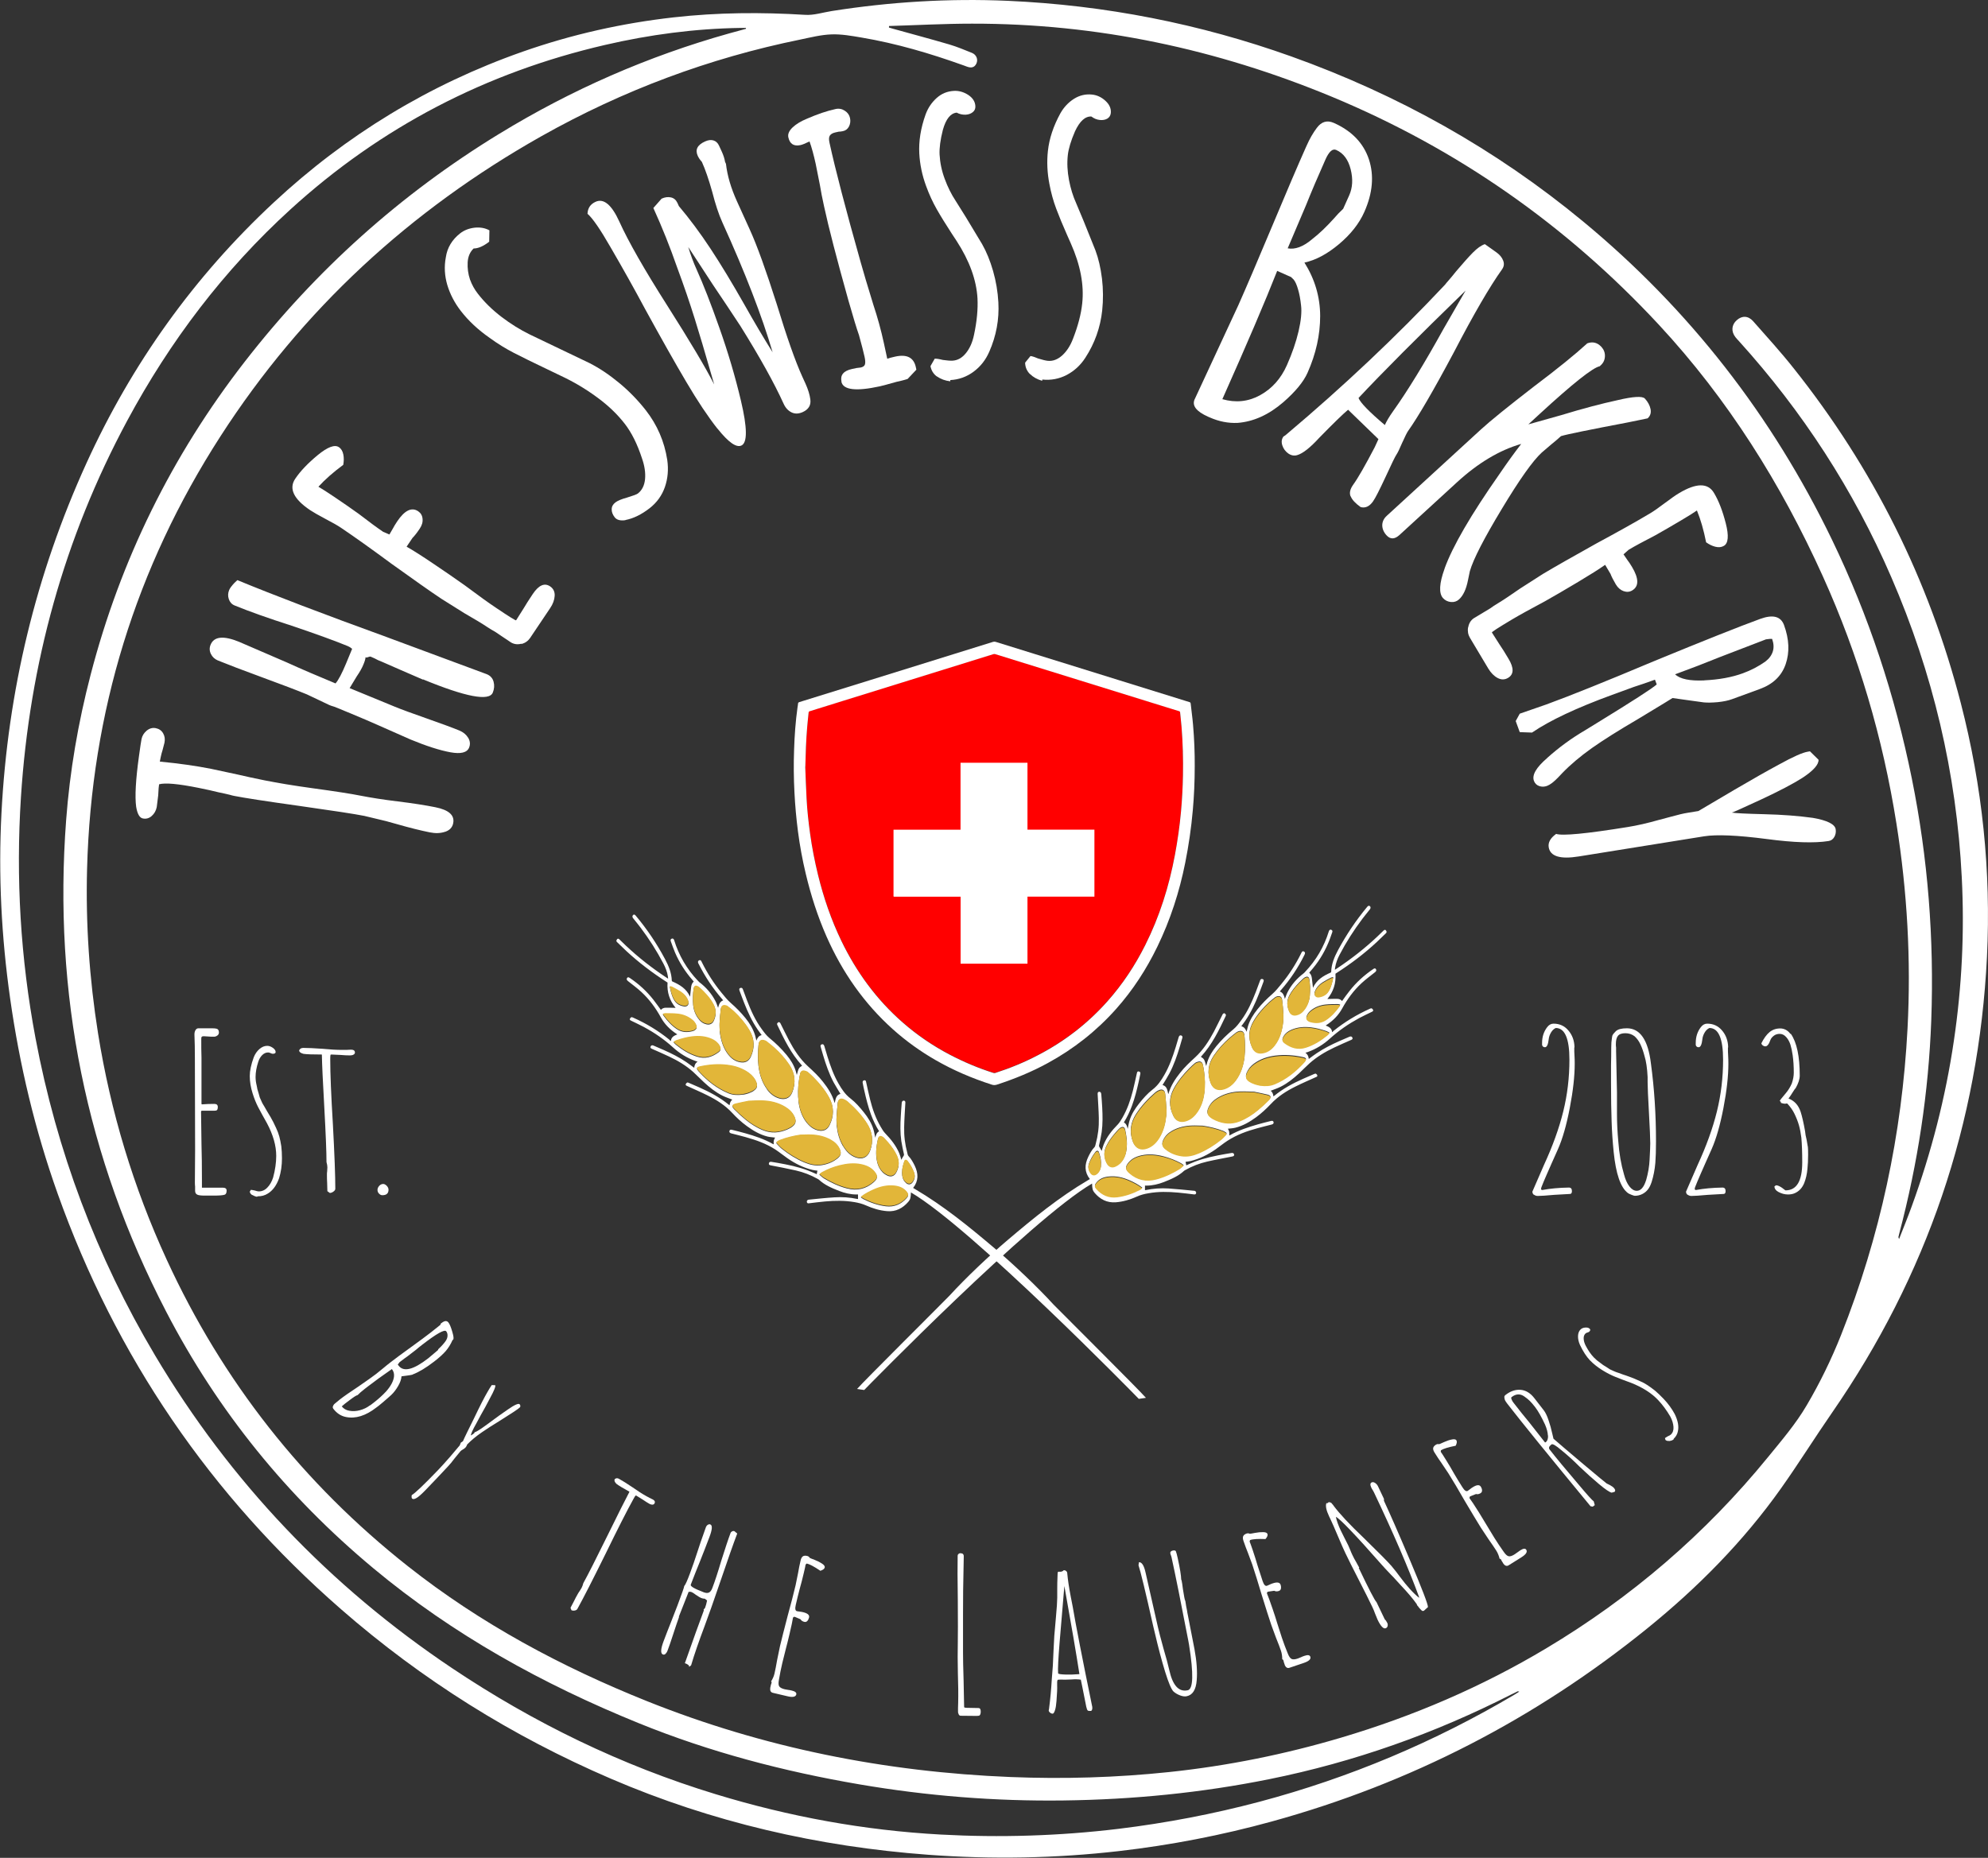 <?xml version="1.0" encoding="UTF-8" standalone="no"?> <svg xmlns:inkscape="http://www.inkscape.org/namespaces/inkscape" xmlns:sodipodi="http://sodipodi.sourceforge.net/DTD/sodipodi-0.dtd" xmlns="http://www.w3.org/2000/svg" xmlns:svg="http://www.w3.org/2000/svg" id="Ebene_2" viewBox="-0.05 13.97 270.53 252.87" version="1.1"><rect x="-0.05" y="13.97" width="270.53" height="252.87" fill="#333333" stroke="none"/><defs id="defs1"><style id="style1">.cls-1{fill:#fff;}.cls-2{fill:red;}.cls-3{fill:#935425;}.cls-4{fill:#e2b639;}.cls-5{fill:#4f2505;}</style></defs><g id="Braun"><g id="Kreis_Hintergrund" style="fill:none"><path class="cls-3" d="m117.1,19.1c-1.36-.23-2.75-.48-4.11-.43-1.42.05-2.83.42-4.24.7-12.48,2.54-24.28,6.95-35.37,13.2-17.94,10.11-32.7,23.68-43.87,41.03-11.57,17.97-17.64,37.68-18.21,59.05-.2,7.54.31,15.04,1.5,22.49,1.72,10.74,4.84,21.05,9.37,30.92,7.63,16.6,18.62,30.58,32.96,41.9,9.93,7.84,20.97,13.75,32.67,18.44,15.92,6.38,32.52,9.67,49.64,10.36,7.25.29,14.48.08,21.7-.68,7.97-.84,15.78-2.42,23.46-4.7,9.84-2.92,19.22-6.93,28.03-12.21,11.61-6.95,21.74-15.64,30.3-26.13,1.85-2.28,3.79-4.54,5.27-7.05,1.81-3.06,3.38-6.3,4.69-9.61,5.34-13.45,8.33-27.44,9.08-41.9.49-9.38-.04-18.71-1.51-27.99-1.86-11.71-5.17-22.99-10.05-33.8-5.69-12.6-12.95-24.19-22.39-34.35-12.63-13.6-27.51-24.03-44.65-31.15-15.74-6.54-32.12-10.03-49.2-10-3.78,0-7.56.21-11.34.32,0,.07,0,.14-.01.21.2.06.39.12.59.17" id="path1" style="fill:none"></path></g><g id="Kreis"><path class="cls-5" d="m258.38,182.61c.61-1.56,1.2-3,1.73-4.47,2.66-7.32,4.6-14.83,5.73-22.54,1.09-7.37,1.45-14.78,1.07-22.22-.71-14.2-3.94-27.81-9.59-40.85-5.13-11.86-12.07-22.56-20.74-32.14-.16-.17-.32-.34-.47-.53-.61-.78-.53-1.69.19-2.32.72-.63,1.55-.61,2.23.16,1.86,2.11,3.76,4.19,5.5,6.39,10.81,13.58,18.41,28.77,22.75,45.58,2.93,11.33,4.13,22.86,3.56,34.54-1.12,22.68-8.17,43.37-21.09,62.05-2.36,3.41-4.55,6.93-6.95,10.31-5.13,7.23-11.31,13.47-18.2,19.05-15.21,12.31-32.22,21.08-51.08,26.27-6.83,1.88-13.77,3.22-20.8,4.03-8.63.99-17.29,1.14-25.96.5-14.97-1.11-29.42-4.43-43.22-10.37-13.41-5.77-25.66-13.43-36.67-23.04-17.78-15.51-30.66-34.37-38.58-56.59-3.07-8.62-5.18-17.49-6.46-26.55-1.19-8.38-1.62-16.79-1.18-25.24.86-16.59,4.67-32.48,11.56-47.61,6.15-13.5,14.62-25.37,25.49-35.49,9.87-9.19,21.16-16.06,33.88-20.53,6.67-2.34,13.53-3.88,20.56-4.67,5.96-.67,11.92-.71,17.9-.34,1.18.07,2.4-.33,3.6-.52,7.94-1.25,15.92-1.74,23.95-1.39,13.24.59,26.1,3.11,38.58,7.57,14.53,5.2,27.81,12.62,39.71,22.46,14.46,11.96,25.72,26.44,33.88,43.34,5,10.36,8.57,21.2,10.85,32.46,2.2,10.86,3.05,21.84,2.65,32.91-.36,9.82-1.83,19.48-4.34,28.98-.05.18-.09.36-.13.54,0,.04.02.09.08.26ZM120.93,17.51c0,.07,0,.14-.01.21.19.06.39.11.58.17,2.55.71,5.1,1.39,7.63,2.13,1.05.31,2.07.74,3.09,1.15.61.25.86.9.6,1.45-.28.59-.76.62-1.31.41-.15-.06-.31-.11-.46-.17-4.52-1.62-9.12-2.98-13.86-3.78-1.35-.23-2.74-.48-4.1-.43-1.41.05-2.82.41-4.22.7-12.43,2.53-24.18,6.93-35.23,13.15-17.87,10.08-32.57,23.59-43.7,40.87-11.53,17.9-17.57,37.53-18.14,58.83-.2,7.51.31,14.98,1.49,22.41,1.71,10.69,4.82,20.97,9.34,30.8,7.6,16.54,18.55,30.46,32.83,41.74,9.89,7.81,20.89,13.7,32.55,18.37,15.86,6.35,32.39,9.63,49.45,10.32,7.22.29,14.43.08,21.62-.68,7.94-.84,15.72-2.41,23.37-4.68,9.81-2.91,19.14-6.91,27.92-12.16,11.57-6.92,21.66-15.58,30.18-26.03,1.85-2.27,3.78-4.52,5.25-7.03,1.8-3.05,3.37-6.28,4.68-9.57,5.32-13.4,8.3-27.34,9.05-41.74.49-9.34-.04-18.64-1.51-27.88-1.85-11.67-5.15-22.9-10.02-33.67-5.67-12.55-12.91-24.1-22.3-34.22-12.58-13.55-27.41-23.93-44.48-31.03-15.68-6.51-32-9.99-49.01-9.96-3.76,0-7.53.21-11.29.32Zm-19.46.38s-.01-.08-.02-.12c-.22,0-.44,0-.67,0-6.26.09-12.43.91-18.51,2.32-16.19,3.75-30.49,11.17-42.77,22.36-9.09,8.28-16.42,17.96-22.24,28.78-8.6,16-13.29,33.12-14.46,51.22-.71,11.02-.06,21.96,1.98,32.81,2.89,15.35,8.29,29.76,16.27,43.19,10.25,17.23,23.74,31.39,40.4,42.56,11.14,7.46,23.07,13.26,35.9,17.17,9.99,3.05,20.19,4.92,30.61,5.49,8.09.44,16.16.19,24.21-.78,6.47-.79,12.86-2.01,19.15-3.68,12.26-3.26,23.85-8.14,34.77-14.61.19-.11.37-.24.6-.38-.12-.03-.17-.06-.2-.05-.3.14-.59.29-.88.43-10.44,5.32-21.4,9.2-32.88,11.52-9.25,1.87-18.62,2.79-28.05,2.91-9.32.12-18.58-.62-27.77-2.19-10.29-1.76-20.35-4.39-30.04-8.33-13.05-5.3-25.26-12.04-36.12-21.09-11.72-9.76-21.16-21.38-28.19-34.93-10.9-21-15.38-43.31-13.61-66.89.5-6.69,1.64-13.29,3.33-19.78,4.06-15.63,11.05-29.83,20.96-42.6,9.67-12.46,21.21-22.83,34.67-31.05,9.8-5.99,20.23-10.56,31.29-13.66.76-.21,1.51-.42,2.27-.62Z" id="path2" style="fill:#ffffff"></path></g><g id="g15" style="fill:#ffffff"><path class="cls-1" d="m45.27,205.38c.03-.14.12-.27.25-.37l.68-.56c.54-.42,1.37-1,2.48-1.73,1.22-.84,2.04-1.42,2.45-1.74l1-.81c.29-.25.62-.51.98-.79.6-.47,1.51-1.14,2.73-2.02,1.25-.91,2.17-1.58,2.75-2.04l1.29-1.03.05-.17.14-.1c.39-.3.69-.32.91-.04.16.21.34.63.52,1.26.19.63.22.99.1,1.08l-.07.05c-.25.57-.56,1.07-.93,1.5-.37.42-.89.9-1.57,1.42-1.1.85-2.08,1.44-2.93,1.76v.02c-.15.04-.42.09-.82.14l-.69.09c-.03.4-.18.84-.46,1.32-.28.48-.59.89-.94,1.22-.13.12-.28.26-.47.42-.19.17-.41.36-.67.58l-.57.47-.32.24c-1.44,1.12-2.82,1.55-4.12,1.29-.68-.13-1.25-.5-1.72-1.11-.08-.1-.11-.23-.07-.37Zm2.24.61c.45.08.93.06,1.43-.08.51-.14.95-.35,1.32-.64l.11-.05.18-.14.25-.19c.63-.49,1.2-1,1.7-1.54.65-.74,1.01-1.43,1.07-2.06.03-.36-.06-.69-.29-.98-1.3.9-2.35,1.66-3.15,2.28l-.52.4c-.44.34-.77.63-.99.86-.19.04-.57.29-1.16.74l-.59.45-.41.35c.25.32.59.52,1.04.6Zm6.7-6.12c.68.87,2.01.53,4.01-1.02.17-.13.48-.39.94-.79l.41-.35v-.08c.47-.44.8-.81,1.02-1.13.16-.23.25-.46.26-.71.01-.25-.04-.45-.18-.62-.23-.29-1.32.33-3.29,1.85-.38.29-.63.5-.75.61l-.45.35-.77.59c-.25.17-.53.38-.83.61l-.27.21-.1.14-.13.16.12.16Z" id="path3" style="fill:#ffffff"></path><path class="cls-1" d="m55.96,217.71c0-.11,0-.2.03-.25.42-.23,1.63-1.38,3.62-3.45.38-.4.91-.98,1.59-1.76l1.31-1.55.15-.37.29-.2c.11-.26.31-.69.6-1.28.29-.59.59-1.19.89-1.8.82-1.72,1.44-2.93,1.86-3.64.19-.34.38-.65.57-.92l.47.02c.09.14-.15.75-.74,1.82-.4.78-.81,1.53-1.23,2.26l-.53.99c-.6,1.06-.86,1.65-.79,1.77l.43-.3.06-.14c.23-.04.82-.42,1.76-1.11,1.08-.81,2.01-1.48,2.78-2,.89-.62,1.42-.85,1.58-.7.06.06.09.13.1.22,0,.09-.01.16-.07.21-.2.21-1.16.84-2.87,1.91-.83.5-1.58.99-2.27,1.46-.82.56-1.49,1.12-2.02,1.67-.07.19-.15.34-.25.44-.07.07-.18.15-.33.24-.16.09-.27.17-.35.26-.07.07-.34.4-.82,1-.31.42-.59.76-.84,1.02-.58.61-1.09,1.15-1.54,1.64l-1.58,1.65-.08.08c-.9.93-1.47,1.28-1.72,1.03-.04-.03-.06-.11-.06-.22Z" id="path4" style="fill:#ffffff"></path><path class="cls-1" d="m77.59,232.8l.49-.94c.13-.27.29-.58.48-.91.09-.17.18-.3.26-.41l.27-.44c.09-.17.17-.38.24-.65.62-1.12,1.69-3.23,3.22-6.34,1.48-3.01,2.5-5.04,3.06-6.1-.91-.5-1.5-.86-1.78-1.08-.25-.25-.32-.46-.22-.64.17-.14.36-.16.57-.04.44.24,1.06.63,1.85,1.16.71.5,1.33.9,1.84,1.18l.46.25.47.23c.26.15.33.33.21.54-.06.1-.15.15-.27.16-.13,0-.26-.03-.39-.1-.29-.16-.59-.35-.89-.56l-.92-.57c-.06-.03-.1-.02-.13.03-.04.04-.14.2-.28.46-.89,1.61-2.16,4.11-3.8,7.48-1.72,3.48-2.99,5.97-3.81,7.45-.07.12-.19.19-.37.22-.18.03-.33.01-.44-.05l-.13-.33Z" id="path5" style="fill:#ffffff"></path><path class="cls-1" d="m93.14,240.37c1.17-3.32,2.03-5.72,2.59-7.2l-.03-.13.19-.21c.12-.32.21-.66.28-1.02l-.31-.24c-.16,0-.33-.03-.5-.1-.12-.05-.37-.19-.72-.43-.23-.19-.46-.33-.68-.41h-.3c-.24.63-.46,1.19-.66,1.68-.2.49-.42,1.05-.66,1.67v.12c-.18.5-.44,1.25-.77,2.27-.32,1-.58,1.74-.77,2.24-.07.2-.17.35-.28.46-.11.11-.23.14-.36.09-.34-.13-.31-.73.09-1.8.34-.91.66-1.72.95-2.45l.94-2.42c.61-1.62.92-2.5.92-2.64.15-.15.41-.72.78-1.72.32-.85.69-1.91,1.09-3.16l.35-1.06.74-2.1c.05-.12.13-.23.25-.3s.23-.1.34-.05c.31.12.27.69-.12,1.72-.46,1.21-.88,2.3-1.27,3.27-.4.97-.82,2.04-1.27,3.21-.08.21.47.54,1.66.99l.09.04c.3.11.54.13.72.04.18-.08.34-.28.46-.6.36-.94.77-2.19,1.23-3.75.53-1.67.94-2.92,1.25-3.74.04-.11.11-.18.22-.24.11-.05.22-.06.33-.01l.18.16c.1.06.16.11.18.16-.53,1.39-1.26,3.48-2.21,6.27-.96,2.81-1.7,4.91-2.22,6.3-.79,2.1-1.41,3.88-1.84,5.35l-.28.23c.07-.18-.13-.36-.6-.53Zm2.89-9.95l.03.07-.05-.02.02-.05Z" id="path6" style="fill:#ffffff"></path><path class="cls-1" d="m104.78,243.64l.08-.36c.04-.09.07-.2.1-.33l-.07-.13c.22-.36.38-.72.46-1.09.1-.43.22-1.04.36-1.85l.38-1.84c.22-.93.57-2.31,1.05-4.15.45-1.63.81-3.02,1.08-4.17l.34-1.68c.08-.51.2-1.07.34-1.68.06-.28.17-.46.31-.56.14-.09.33-.11.58-.05.16.04.28.12.35.26.03.03.26.12.68.28.39.15.72.32.99.5.28.18.41.36.37.53-.04.19-.24.33-.59.45-.84-.57-1.46-.9-1.85-.99l-.16.14c-.02.17-.11.57-.26,1.2-.19.8-.37,1.51-.55,2.13-.17.64-.35,1.37-.53,2.16-.12.52-.07.8.16.86l.4.06c.13.01.28.04.42.07.63.15.91.39.83.72-.05.2-.13.37-.24.48-.11.12-.25.16-.41.12-.24-.06-.41-.17-.51-.35l-.75-.32-.12-.03-.15.11-.02.08c-.04.32-.2,1.06-.47,2.21-.17.72-.33,1.38-.49,1.97l-.49,1.97c-.17.72-.32,1.47-.45,2.24-.08.43-.07.73.04.9.11.17.37.31.76.4l.45.08c.15.02.31.04.49.09.47.11.68.29.62.53-.08.33-.48.42-1.19.25l-2-.47c-.29-.07-.41-.3-.35-.7Z" id="path7" style="fill:#ffffff"></path><path class="cls-1" d="m130.42,247.32c-.07-.12-.11-.26-.1-.43v-.46s.02-.68.02-.68c.03-1.2.01-2.55-.04-4.05-.03-1.6-.04-2.95-.01-4.05.02-1.03.02-3.02,0-5.97-.04-2.67-.05-4.65-.02-5.97,0-.09.04-.17.12-.24.08-.06.16-.1.27-.09.3,0,.45.15.44.44-.08,3.52-.11,6.15-.1,7.91v5.11c0,.8.02,2.1.08,3.91l.07,3.54c0,.06.02.09.07.09.02.02.12.03.33.04l1.55.03c.22,0,.32.18.31.52,0,.15-.03.28-.08.38-.05.1-.13.15-.23.15l-.18.02h-.2c-.35,0-1.03,0-2.03-.02-.12,0-.21-.06-.28-.18Z" id="path8" style="fill:#ffffff"></path><path class="cls-1" d="m147.97,246.78c-.07-.06-.14-.23-.2-.51-.28-1.37-.45-2.22-.51-2.56l-.23-1.12c-.38-.06-.79-.07-1.26-.03l-.9.03c-.41-.02-.7-.02-.88,0-.1,0-.15.06-.16.16,0,.06,0,.09-.02.09v.57c.02.34-.01,1.03-.09,2.07-.04.52-.1.93-.19,1.22-.1.33-.21.51-.33.52-.1,0-.21-.03-.34-.13s-.19-.2-.2-.31l.02-.09.02-.09c.18-1.37.3-2.73.38-4.08l.14-1.79.1-2.19.1-1.9c.04-.52.11-1.36.22-2.51.12-1.31.18-2.2.18-2.68.01-.06.01-.41,0-1.06,0-.73.01-1.26.03-1.61,0-.5.03-.79.07-.87l.17-.02c.05.01.11.02.18.01.2-.02.34-.09.43-.21.12,0,.22.02.32.1.1.08.15.17.16.29.08.91.24,1.95.46,3.11.12.6.22,1.1.29,1.49.41,2.43,1.29,6.97,2.66,13.63v.09c.02.19-.03.34-.15.44-.25.02-.41,0-.48-.06Zm-1.13-4.95c-.42-2.71-1.1-6.71-2.05-11.99l-.65,7.71c-.18,2.21-.25,3.6-.2,4.17,0,.09.33.15.97.17.64.02,1.2,0,1.68-.04l.25-.02Z" id="path9" style="fill:#ffffff"></path><path class="cls-1" d="m160.54,244.73c-.34-.13-.64-.3-.89-.52-.3-.29-.68-1.19-1.15-2.7-.46-1.51-.93-3.26-1.39-5.25-.1-.45-.18-.78-.24-1-1.04-4.66-1.71-7.41-1.99-8.24l.06-.42c.39-.02.69.45.9,1.41l1.67,7.38c.11.52.37,1.5.76,2.93.38,1.28.64,2.26.79,2.93.46,2.12,1.3,3.05,2.52,2.78.75-.16.81-2.22.18-6.17l-.1-.56c-.99-5.14-1.75-8.93-2.29-11.39l-.08-.25c-.03-.07-.06-.15-.08-.25-.04-.2.07-.34.35-.4.2-.04.33-.01.4.09.07.18.16.5.26.97.31,1.41.46,2.37.47,2.88l.06.16c.05.24.11.62.17,1.13l.19,1.13.06.28c.03.07.06.16.09.27.06.45.14.88.23,1.29.01.13.05.34.11.62.35,1.77.65,3.31.9,4.62.3,1.63.4,3.04.3,4.23-.1,1.27-.55,1.99-1.35,2.16-.26.06-.56.02-.91-.11Z" id="path10" style="fill:#ffffff"></path><path class="cls-1" d="m174.78,240.57l-.12-.35c-.02-.1-.04-.21-.09-.33l-.13-.08c0-.42-.06-.81-.18-1.17-.14-.42-.36-1-.67-1.76l-.65-1.77c-.3-.9-.74-2.26-1.3-4.08-.48-1.62-.91-3-1.28-4.12l-.6-1.61c-.2-.48-.39-1.01-.6-1.61-.09-.27-.1-.48-.03-.64.07-.15.23-.27.46-.35.16-.05.3-.04.43.03.04,0,.28-.03.72-.12.41-.08.78-.11,1.1-.1.34,0,.53.09.59.25.06.18-.03.41-.27.69-1.02-.04-1.72,0-2.1.14l-.06.2c.07.16.21.54.42,1.16.26.78.48,1.47.66,2.1.2.64.43,1.34.69,2.12.17.5.37.72.59.64l.37-.16c.12-.06.25-.12.39-.16.62-.21.98-.15,1.09.17.07.2.08.38.05.54-.03.16-.13.27-.29.32-.24.08-.44.07-.62-.03l-.81.12-.12.04-.07.17.03.08c.13.3.39,1,.77,2.12.24.7.45,1.35.62,1.93l.62,1.93c.24.7.5,1.42.8,2.14.16.41.33.66.52.75.19.09.47.07.85-.06l.42-.17c.14-.07.29-.13.47-.19.46-.16.73-.12.81.12.11.32-.18.6-.88.84l-1.95.66c-.29.1-.51-.04-.67-.41Z" id="path11" style="fill:#ffffff"></path><path class="cls-1" d="m193.4,233.15c-.1-.08-.22-.21-.37-.39-.08-.13-.17-.24-.26-.32v-.09c-.52-.75-1.25-1.61-2.19-2.6l-1.05-1.15s-.4-.39-1.06-1.11l-.48-.53c-3.63-4.13-5.72-6.3-6.25-6.53.1.52.33,1.15.68,1.89.19.39.36.74.51,1.02l.5.99.27.63c.07.2.17.41.27.63.18.38.35.7.51.96l.44.8-.07.03c1.37,2.87,2.17,4.42,2.42,4.66l1.11,2.32c.12.11.24.27.35.5.07.14.08.28.05.42-.03.14-.11.24-.23.3-.32.15-.7-.24-1.14-1.16l-.35-.85c-.09-.27-.21-.56-.36-.87-.39-.82-1-2.05-1.84-3.68s-1.44-2.85-1.84-3.68c-.24-.5-.58-1.27-1.02-2.32-.44-1.04-.77-1.8-1.01-2.3l-.16-.33c-.4-.84-.53-1.46-.38-1.84l.11.04.2-.16c.07-.01.16,0,.28.06.09.04.16.1.2.19l.12.13s.04.07.08.12c.82,1.1,2.18,2.55,4.07,4.35,1.96,1.91,3.23,3.19,3.8,3.84.44.53.81,1,1.12,1.43.98,1.32,1.86,2.29,2.63,2.89v-.1c-1.46-3.98-3.52-8.74-6.16-14.29l-.17-.3c-.06-.08-.12-.19-.18-.32-.17-.36-.15-.59.06-.69.14-.06.29-.04.46.07.17.11.3.26.39.44l.82,1.73v.26c.76,1.63,1.96,4.35,3.57,8.16,1.61,3.81,2.42,5.91,2.42,6.31l-.33.29v.03s-.02-.01-.02-.01l-.19.18c-.12.06-.23.05-.33-.03Z" id="path12" style="fill:#ffffff"></path><path class="cls-1" d="m204.53,226.78l-.2-.31c-.04-.09-.09-.19-.16-.3l-.15-.04c-.1-.41-.25-.78-.45-1.1-.23-.37-.59-.89-1.06-1.56l-1.04-1.57c-.5-.81-1.24-2.03-2.21-3.67-.84-1.47-1.57-2.71-2.2-3.71l-.95-1.42c-.3-.42-.62-.89-.95-1.43-.15-.24-.21-.45-.18-.61.03-.17.16-.32.37-.45.14-.09.29-.11.43-.07.04,0,.26-.1.68-.29.38-.17.73-.29,1.05-.35.33-.07.54-.03.63.11.1.16.07.41-.1.74-1,.2-1.67.4-2.01.62l-.02.21c.11.14.33.48.67,1.03.43.69.81,1.32,1.12,1.89.34.58.72,1.21,1.16,1.9.28.45.52.61.72.49l.33-.24c.1-.09.22-.17.35-.25.55-.35.92-.37,1.1-.08.11.18.17.35.17.51,0,.17-.06.29-.21.38-.21.13-.42.17-.61.11l-.75.3-.11.07-.03.19.05.07c.2.26.61.88,1.24,1.88.39.63.74,1.21,1.05,1.73l1.05,1.73c.39.63.82,1.26,1.27,1.9.25.36.47.56.67.6s.47-.04.81-.26l.37-.26c.12-.09.25-.19.41-.29.41-.26.68-.28.81-.07.18.29-.04.63-.66,1.02l-1.74,1.09c-.25.16-.5.08-.74-.24Z" id="path13" style="fill:#ffffff"></path><path class="cls-1" d="m219.28,217.14c-.31-.07-.88-.46-1.72-1.16-.84-.7-1.74-1.51-2.72-2.44-.77-.78-1.58-1.51-2.43-2.2-.74-.63-1.18-.89-1.33-.77l-.06.05c-.29.23-.35.44-.19.65.84,1.08,2.17,2.69,3.99,4.82,1.1,1.31,1.77,2.06,2.01,2.23l.14.51-.28.21-.3-.06c-5.6-6.78-9.38-11.44-11.33-13.96-.13-.17-.22-.31-.29-.43-.06-.12-.09-.25-.1-.39-.03-.15.02-.27.16-.37.67-.52,1.36-.75,2.06-.69.7.06,1.33.44,1.87,1.15l1.28,1.65c.22.29.44.73.64,1.34.21.61.37,1.19.49,1.75l.18.76c.74.65,2.1,1.81,4.07,3.47,1.97,1.66,3.03,2.53,3.16,2.62.02,0,.07.03.14.07s.18.1.34.17c.26.14.44.28.56.43.16.21.17.37.03.48l-.37.1Zm-8.69-7.78c-.02-.44-.15-.93-.38-1.47-.5-1.08-.96-1.89-1.38-2.43-.27-.35-.51-.62-.71-.82-.21-.2-.45-.4-.73-.59-.57-.41-1.15-.38-1.74.08-.07.05-.07.16,0,.31.06.16.14.31.25.44.78,1.01,1.5,1.91,2.16,2.7.64.8,1.35,1.71,2.13,2.71h.08c.25-.18.36-.5.34-.94Z" id="path14" style="fill:#ffffff"></path><path class="cls-1" d="m227.09,210.09c-.21.03-.37-.02-.5-.13l-.07-.25s.18-.13.39-.25c.18-.07.32-.15.41-.23.27-.25.39-.6.36-1.04s-.16-.9-.42-1.39c-.51-.88-1.07-1.63-1.67-2.27-.9-.95-2.13-1.73-3.67-2.34-.92-.33-1.64-.61-2.16-.82s-1.08-.49-1.67-.85c-.69-.42-1.29-.89-1.79-1.41-.47-.5-.92-1.19-1.34-2.07-.19-.42-.28-.83-.27-1.22.01-.39.13-.69.36-.91.16-.15.37-.23.64-.25.27-.02.47.04.6.18.11.11.08.24-.08.39-.05.04-.13.08-.24.11-.11.03-.2.07-.26.13-.18.17-.27.41-.25.72.01.3.11.62.28.95.34.65.71,1.19,1.12,1.61.25.26.54.5.86.72.09.07.17.13.23.17.06.04.11.08.14.11l.5.31.44.29.5.23c.13.06.25.11.36.15.12.04.22.07.33.11l.63.23c.13.04.42.13.87.3s.91.35,1.37.57c.4.17.75.36,1.05.56.3.2.65.45,1.04.76.36.31.74.67,1.14,1.09.63.66,1.14,1.36,1.53,2.09.44.9.58,1.68.43,2.34-.07.38-.26.72-.56,1.01l-.05.13c-.16.1-.34.16-.55.19Zm-10.81-15.06s-.03-.02-.04,0l.02.02.02-.02Z" id="path15" style="fill:#ffffff"></path></g><g id="g29" style="fill:#ffffff"><path class="cls-1" d="m60.52,127.18c-.61.21-1.3.24-2.09.08-1.24-.25-2.74-.62-4.51-1.13l-1.44-.4-2.96-.71c-1.31-.26-4.26-.71-8.85-1.36-4.59-.64-7.54-1.1-8.85-1.36-.11-.02-.33-.07-.64-.16-.31-.08-.81-.19-1.49-.33-.74-.19-1.66-.39-2.75-.61-2.74-.55-4.52-.71-5.34-.48-.04.22-.09.72-.12,1.5l-.2,1.6c-.1.49-.32.89-.68,1.21-.36.32-.76.43-1.21.34-.45-.09-.75-.62-.91-1.59-.19-1.4-.06-3.7.38-6.88.18-1.29.29-2.07.35-2.33.09-.45.32-.83.7-1.15.38-.31.79-.43,1.24-.34.45.09.78.32,1,.7.22.38.28.81.18,1.29l-.26,1c-.1.29-.18.63-.26,1l-.11.56c2.6.25,4.94.58,7,.99l3.59.77c1.08.25,2.29.52,3.65.79,1.8.36,3.97.72,6.51,1.07,3.15.43,5.33.77,6.52,1.01,1.43.28,3.13.55,5.11.79,2.02.25,3.72.51,5.11.79,1.84.37,2.65,1.09,2.43,2.18-.11.56-.47.95-1.08,1.16Z" id="path16" style="fill:#ffffff"></path><path class="cls-1" d="m57.5,106.47l-3-1.3-2.42-1.06-.16-.07-.53-.22c-.27-.15-.6-.31-.99-.47-.07-.03-.18-.01-.33.05-.15.06-.26.08-.33.05l-.05-.02c0,.21-.1.54-.29,1-.19.46-.49,1-.91,1.61-.12.2-.44.73-.96,1.59l6.1,2.51c.92.38,2.39.92,4.42,1.63,1.99.7,3.46,1.24,4.41,1.63.53.22.93.55,1.2.99.27.44.31.9.12,1.35-.28.67-1.13.88-2.55.62-1.46-.27-3.27-.85-5.42-1.74l-4.25-1.88c-1.19-.53-2.45-1.07-3.8-1.63l-.9-.37-.74-.31c-.56-.23-.94-.37-1.13-.41l-.27-.11-3.01-1.43c-1.34-.55-3.36-1.32-6.06-2.31-2.7-.99-4.71-1.76-6.06-2.31-.42-.18-.74-.47-.94-.88-.2-.41-.22-.83-.04-1.26.46-1.13,1.76-1.26,3.88-.39l6.53,2.82c1.95.89,4.15,1.83,6.59,2.84.4-.46.88-1.38,1.45-2.75l.81-1.96c-.18-.16-.38-.28-.59-.37-1.7-.7-4.25-1.63-7.66-2.78-3.21-1.03-5.79-1.95-7.74-2.75-.39-.16-.65-.45-.79-.86-.14-.41-.13-.83.05-1.25.1-.25.34-.56.7-.95l.41-.39c5.02,2.07,11.79,4.65,20.32,7.75l13.61,5.05c.5.2.81.55.94,1.04.13.49.09.98-.11,1.47-.49,1.2-3.66.6-9.49-1.8Z" id="path17" style="fill:#ffffff"></path><path class="cls-1" d="m70.92,101.58c-.51.14-.98.09-1.42-.16l-1.24-.83-.95-.64c-.31-.16-.65-.37-1.03-.62-.67-.45-1.71-1.08-3.14-1.9l-3.11-1.95c-1.56-1.04-3.84-2.65-6.85-4.81-2.68-1.98-4.95-3.6-6.82-4.86-.44-.3-1.14-.7-2.1-1.2-.98-.52-1.68-.92-2.1-1.2-2.25-1.51-2.93-2.94-2.04-4.27.7-1.05,1.73-2.12,3.07-3.23,1.34-1.1,2.3-1.46,2.87-1.08.32.21.52.55.61,1,.09.45.08.92-.01,1.41-1.37,1.01-2.5,2.01-3.38,2.98.5.29,1.19.73,2.08,1.33,1.27.85,2.4,1.64,3.39,2.35,1.46,1.12,2.57,1.94,3.33,2.45l.86.37.46-.79c.14-.27.34-.6.59-.98,1.02-1.52,1.98-1.99,2.87-1.39.35.24.55.57.59,1.02.05.45-.08.89-.38,1.34-.38.57-.72,1-.99,1.27l-.8,1.19c.87.49,2.1,1.27,3.68,2.34,1.59,1.07,3,2.04,4.25,2.93,1.87,1.4,3.28,2.41,4.24,3.05,1.78,1.2,2.69,1.76,2.73,1.7l1.01-1.6c.33-.56.75-1.22,1.26-1.98.81-1.21,1.6-1.55,2.36-1.04.44.3.65.73.62,1.28s-.23,1.12-.62,1.69l-2.72,4.05c-.28.41-.67.69-1.18.83Z" id="path18" style="fill:#ffffff"></path><path class="cls-1" d="m85.06,84.77c-.69.1-1.18-.03-1.46-.39-.28-.36-.42-.73-.41-1.09,0-.37.17-.68.51-.94.3-.23.83-.45,1.59-.66.82-.25,1.31-.43,1.46-.55.57-.44.9-1.1.98-1.96.08-.86-.06-1.81-.42-2.83-.63-1.93-1.41-3.5-2.35-4.71-1.01-1.3-2.27-2.51-3.8-3.62-1.52-1.12-3.16-2.09-4.91-2.91l-1.85-.89c-1.93-.92-3.44-1.66-4.52-2.22-1.09-.56-2.18-1.23-3.28-2.03-1.58-1.1-2.9-2.33-3.95-3.69-.84-1.09-1.45-2.26-1.83-3.52-.37-1.26-.44-2.51-.2-3.77.19-1.31.85-2.4,1.96-3.27.54-.42,1.2-.67,1.95-.76.76-.08,1.43.04,2.02.36l-.03,1.55c-.79.61-1.49.92-2.12.92-.5.48-.77,1.12-.81,1.9-.04.78.06,1.56.32,2.33.26.71.62,1.36,1.07,1.93.89,1.15,1.96,2.19,3.2,3.14,1.24.95,2.53,1.75,3.87,2.41l8.1,3.88c1.36.69,2.72,1.6,4.07,2.72,1.36,1.12,2.56,2.37,3.62,3.72,1.55,1.99,2.52,4.24,2.91,6.74.19,1.31.08,2.54-.32,3.7-.4,1.16-1.11,2.13-2.1,2.9-1.09.84-2.18,1.38-3.27,1.59Z" id="path19" style="fill:#ffffff"></path><path class="cls-1" d="m97.59,72.33c-1.29-1.64-2.71-3.76-4.24-6.36-1.54-2.6-3.41-5.92-5.62-9.95-1.41-2.64-2.97-5.43-4.69-8.39-1.41-2.46-2.46-3.98-3.14-4.56.03-.77.39-1.31,1.09-1.63,1.11-.51,2.19.39,3.24,2.69,1.23,2.72,3.4,6.52,6.51,11.41,3.09,4.86,5.22,8.44,6.4,10.76l-.55-1.89c-.71-2.49-1.41-4.83-2.09-7.02-.68-2.19-1.48-4.53-2.4-7.01-.97-2.79-2.05-5.49-3.24-8.1l1.12-1.27c.45-.21.88-.26,1.28-.17.4.09.69.35.88.76l.19.42c1.44,1.7,2.87,3.62,4.29,5.77,1.42,2.15,2.98,4.73,4.68,7.73,1.3,2.31,2.56,4.44,3.79,6.4-1.46-4.96-3.74-10.86-6.84-17.68-.49-1.08-.95-2.47-1.38-4.16-.48-1.71-.95-3.07-1.41-4.08-.25-.27-.43-.54-.56-.82-.38-.84-.05-1.49,1-1.96.42-.19.79-.24,1.13-.14.34.1.6.34.77.72l.36.78c.24.52.39,1,.46,1.43l.12.26c.18,1.6.68,3.3,1.5,5.11l1.73,3.81c1,2.19,2.22,5.59,3.68,10.17,1.37,4.5,2.53,7.79,3.48,9.88l.43.94c.36.8.58,1.52.66,2.15.11.79-.24,1.37-1.04,1.73-.56.25-1.07.26-1.53.03-.46-.23-.82-.62-1.07-1.18-1.28-2.82-3.24-6.34-5.87-10.56-1.23-1.88-2.49-3.76-3.77-5.66l-3.33-5.1c.32,1.07.7,2.1,1.14,3.07.88,1.95,1.92,4.59,3.09,7.92,1.18,3.33,2.16,6.64,2.94,9.94.87,3.68.89,5.71.06,6.09-.7.32-1.78-.45-3.25-2.3Z" id="path20" style="fill:#ffffff"></path><path class="cls-1" d="m114.46,65.91c-.19-.9.29-1.47,1.44-1.72l.62-.13.57-.07c.3-.07.49-.2.56-.41.07-.21.06-.56-.05-1.05-.14-.63-.39-1.62-.76-2.95-.31-.87-.79-2.45-1.44-4.73-1.58-5.64-2.69-9.92-3.32-12.84-.23-1.05-.42-2-.56-2.87l-.57-2.87c-.27-1.23-.55-2.25-.84-3.05-.57.28-.98.45-1.24.5-.9.19-1.44-.16-1.64-1.05-.1-.45.1-.9.58-1.36.49-.46,1.14-.85,1.97-1.19,1.43-.62,2.72-1.06,3.88-1.31.45-.1.87-.02,1.25.23.39.25.62.58.71.99.09.41.04.79-.13,1.14-.18.35-.45.57-.83.65-.23.05-.42.07-.57.07l-.45.1c-.37.08-.62.22-.76.43s-.15.53-.05.98c.79,3.62,2.2,9.03,4.23,16.22.37,1.33.95,3.28,1.74,5.84.56,1.68,1.04,3.41,1.43,5.21l.46,2.13c.22-.08.58-.19,1.11-.3,1.57-.34,2.5.14,2.78,1.45l.07.34-1.19,1.26s-.16.04-.36.11c-.2.06-.58.16-1.14.28-1.18.33-1.94.54-2.27.61-3.25.71-5,.5-5.24-.62Z" id="path21" style="fill:#ffffff"></path><path class="cls-1" d="m127.48,65.24c-.5-.35-.8-.84-.91-1.44l.58-1.01c.23-.01.6.04,1.1.17.58.08,1.02.12,1.33.1.69-.04,1.29-.38,1.81-1.02.52-.64.89-1.46,1.1-2.47.4-1.86.55-3.51.48-4.97-.14-2.52-1.09-5.13-2.84-7.83l-.69-1.05c-.79-1.22-1.47-2.31-2.02-3.28-.55-.97-1.03-2.01-1.44-3.14-.54-1.46-.85-2.94-.93-4.43-.09-1.68.19-3.46.86-5.33.33-.9.84-1.64,1.51-2.24s1.45-.91,2.33-.96c.69-.04,1.34.15,1.96.55.62.41.94.92.97,1.53.02.34-.1.62-.36.82-.26.21-.58.32-.96.34-.42.02-.83-.07-1.22-.28-.84.08-1.47.87-1.88,2.34-.35,1.36-.49,2.48-.45,3.36.06,1.11.29,2.22.7,3.32.41,1.11.9,2.1,1.49,2.99l1.39,2.22,2.21,3.67c.59,1.04,1.09,2.26,1.49,3.65.4,1.4.64,2.82.72,4.27.13,2.33-.29,4.57-1.24,6.73-.48,1.1-1.18,2-2.12,2.7-.94.7-2,1.09-3.18,1.15v.17c-.68-.08-1.28-.29-1.78-.65Z" id="path22" style="fill:#ffffff"></path><path class="cls-1" d="m140.12,64.9c-.43-.43-.66-.95-.67-1.57l.73-.9c.23.02.58.14,1.06.34.56.17.99.28,1.29.31.68.07,1.33-.17,1.95-.72.61-.55,1.11-1.3,1.48-2.27.69-1.77,1.11-3.38,1.26-4.83.27-2.51-.25-5.24-1.56-8.18l-.51-1.15c-.59-1.33-1.08-2.52-1.47-3.56-.39-1.04-.7-2.15-.92-3.33-.3-1.53-.37-3.04-.21-4.52.18-1.67.74-3.38,1.7-5.13.47-.83,1.09-1.49,1.85-1.97.76-.48,1.58-.67,2.45-.58.69.07,1.3.36,1.84.86.54.5.78,1.05.72,1.66-.04.34-.2.59-.48.76-.29.16-.62.22-1,.18-.42-.04-.81-.2-1.16-.47-.84-.05-1.58.62-2.23,2.01-.56,1.29-.88,2.37-.98,3.24-.12,1.1-.06,2.23.16,3.39.22,1.16.55,2.22.99,3.19l1.01,2.41,1.6,3.98c.42,1.12.71,2.4.89,3.84.17,1.44.18,2.89.03,4.33-.25,2.32-1.01,4.47-2.3,6.45-.65,1.01-1.49,1.78-2.52,2.33-1.04.54-2.15.75-3.33.63l-.02.17c-.67-.19-1.23-.5-1.66-.93Z" id="path23" style="fill:#ffffff"></path><path class="cls-1" d="m162.53,68.3l2.97-6.4,2.97-6.4c1.04-2.34,2.57-5.91,4.58-10.71,1.99-4.76,3.52-8.33,4.58-10.71l.14-.31c.4-.91.86-1.71,1.38-2.4.63-.85,1.4-1.07,2.31-.67,2.44,1.09,4.03,2.74,4.77,4.95.73,2.21.52,4.61-.63,7.19-.7,1.57-1.85,3.03-3.45,4.37-1.6,1.34-3.16,2.17-4.69,2.5,1.42,2.26,2.13,4.68,2.14,7.26,0,2.58-.57,5.16-1.72,7.74-.54,1.22-1.64,2.56-3.29,4-1.98,1.71-4.05,2.65-6.22,2.82-1.28.06-2.55-.19-3.81-.75l-.21-.09c-1.61-.72-2.22-1.51-1.83-2.38Zm8.91-.55c1.6-.88,2.82-2.24,3.64-4.09.71-1.61,1.24-3.14,1.58-4.6.34-1.46.45-2.63.34-3.52-.09-.83-.22-1.56-.41-2.19-.18-.62-.38-1.07-.6-1.33l-.35-.34-1.89-.84c-1.61,4.1-4.1,9.92-7.46,17.46,1.82.52,3.53.34,5.14-.54Zm7.06-21.22c.96-.74,1.98-1.71,3.05-2.91.28-.34.67-.75,1.18-1.23l.82-1.83c.47-1.05.53-2.23.2-3.55-.33-1.32-.99-2.2-1.97-2.63-.49-.22-.98.22-1.46,1.3-1.03,2.31-1.91,4.38-2.65,6.23l-2.49,5.86c1,.19,2.1-.21,3.31-1.23Z" id="path24" style="fill:#ffffff"></path><path class="cls-1" d="m183.74,81.53c-.19-.46-.07-.99.35-1.58.67-.93,1.64-2.63,2.93-5.1l.51-1.11-4.13-4c-.7.58-1.99,1.84-3.89,3.78-1.27,1.39-2.29,2.19-3.05,2.4-.42.12-.83.04-1.23-.25-.37-.27-.63-.63-.78-1.08-.15-.46-.1-.85.15-1.2l.26-.17.18-.15c7.76-6.54,14.94-13.32,21.55-20.35.09-.12.25-.32.5-.6.24-.27.58-.68,1.01-1.22.92-1.08,1.67-1.93,2.27-2.54.6-.61,1.14-.99,1.64-1.16l1.59,1.13c.43.31.74.68.9,1.1.17.42.12.82-.15,1.2-1.69,2.37-3.87,6.12-6.54,11.26-2.79,5.24-4.88,8.82-6.26,10.76-.13.19-.4.72-.8,1.61-.35.83-.61,1.35-.76,1.57-.16.22-.67,1.26-1.53,3.14-.79,1.69-1.33,2.76-1.64,3.2l-.03.05c-.49.69-1.05.94-1.68.77-.72-.51-1.17-1-1.35-1.46Zm5.75-11.54c2-2.8,4.3-6.56,6.91-11.28l2.99-5.19c-6.55,6.36-11.41,11.24-14.57,14.62.25.64,1.44,1.87,3.58,3.68.24-.53.6-1.14,1.09-1.83Z" id="path25" style="fill:#ffffff"></path><path class="cls-1" d="m196.53,91.35c1.1-3.04,3.59-7.32,7.45-12.83,1.04-1.53,2.03-2.9,2.98-4.13-2.96.85-5.87,2.59-8.75,5.23l-7.82,7.17c-.65.59-1.23.61-1.75.05-.39-.42-.58-.88-.59-1.36,0-.49.2-.93.62-1.31l12.81-11.75c1.24-1.14,3.65-3.09,7.23-5.86,3.16-2.38,5.57-4.33,7.24-5.86.74-.27,1.38-.1,1.93.49.33.37.49.79.47,1.28-.02.49-.21.9-.58,1.23l-.13.12c-.96.2-3.69,2.37-8.19,6.51l-1.52,1.4,4.52-1.27c2.88-.88,5.43-1.55,7.64-2.03,2.13-.5,3.37-.57,3.7-.21.41.45.67.93.77,1.43.1.5-.03.93-.4,1.26l-2.62.54c-5.35,1.02-8.41,1.64-9.17,1.88-.48.44-.92.81-1.31,1.12l-1.31,1.12c-1.21,1.11-3.03,3.67-5.44,7.68-2.42,4.01-3.87,6.83-4.34,8.46l-.26,1.25c-.24,1.21-.64,2.07-1.21,2.59-.31.28-.68.4-1.11.36-.43-.05-.79-.22-1.07-.53-.59-.65-.52-1.99.21-4.01Z" id="path26" style="fill:#ffffff"></path><path class="cls-1" d="m199.75,99.34c.09-.52.34-.93.74-1.21l1.28-.77.98-.59c.28-.21.61-.43,1.01-.67.69-.41,1.71-1.09,3.06-2.03l3.09-1.98c1.61-.96,4.03-2.34,7.28-4.15,2.93-1.58,5.37-2.94,7.31-4.1.46-.27,1.12-.73,1.98-1.38.89-.67,1.55-1.13,1.98-1.38,2.33-1.39,3.91-1.4,4.73-.02.65,1.08,1.18,2.47,1.61,4.15.43,1.68.34,2.7-.25,3.05-.33.2-.72.24-1.16.13-.45-.11-.87-.32-1.27-.61-.33-1.67-.75-3.12-1.25-4.33-.47.33-1.17.77-2.09,1.31-1.31.78-2.5,1.47-3.57,2.07-1.63.84-2.85,1.5-3.63,1.97l-.7.62.52.76c.19.24.4.56.64.96.94,1.58.95,2.64.03,3.19-.36.22-.75.25-1.18.1-.42-.15-.77-.45-1.05-.91-.35-.59-.59-1.07-.73-1.44l-.73-1.23c-.82.58-2.04,1.35-3.68,2.33-1.64.98-3.13,1.85-4.46,2.6-2.06,1.1-3.58,1.94-4.57,2.53-1.84,1.1-2.74,1.68-2.7,1.75l1.02,1.6c.37.54.79,1.2,1.25,1.99.75,1.25.72,2.11-.06,2.58-.46.28-.94.28-1.43.02-.49-.26-.91-.69-1.27-1.28l-2.5-4.19c-.25-.43-.34-.9-.25-1.42Z" id="path27" style="fill:#ffffff"></path><path class="cls-1" d="m210.49,117.14c1.59-1.43,3.31-2.69,5.16-3.77l1.69-1.04c4.76-2.92,7.44-4.65,8.06-5.2l-.24-.65c-1.04.38-2,.71-2.88.99l-2.96,1.08c-4.81,1.76-8.44,3.46-10.89,5.13l-1.67-.06-.55-1.51.55-1,3.63-1.26c3.23-1.18,8.08-3.13,14.54-5.85,6.9-2.84,11.75-4.77,14.55-5.79,1.73-.63,2.8-.35,3.24.83.71,1.94.78,3.71.23,5.32-.55,1.61-1.73,2.74-3.52,3.39l-3.77,1.38c-.54.2-1.19.33-1.96.41-.77.07-1.41.08-1.91.03l-2.31-.32-1.93-.27-1.2.74-3.55,2.15c-2.58,1.51-4.65,2.81-6.21,3.91-1.55,1.1-2.91,2.24-4.06,3.43l-.53.56c-.59.62-1.1,1.01-1.53,1.17-.36.13-.71.14-1.06.02-.35-.12-.59-.36-.72-.71-.29-.79.31-1.82,1.8-3.1Zm21.39-10.57c1.98-.09,3.73-.41,5.24-.96,1.15-.42,2.17-.96,3.08-1.61.51-.39.84-.85,1-1.37.16-.52.12-1.09-.1-1.7h-.31s-.52.06-.52.06l-6.32,2.43c-1.84.75-3.86,1.53-6.05,2.33.68.65,2.01.92,4,.83Z" id="path28" style="fill:#ffffff"></path><path class="cls-1" d="m211.7,127.47c.86.29,4.1-.02,9.73-.93,1.32-.21,2.74-.54,4.26-.97l1.62-.43c1-.28,1.76-.46,2.29-.54l1.47-.24c.88-.53,2.53-1.5,4.93-2.91,2.41-1.41,4.43-2.56,6.07-3.44,1.88-1.04,3.19-1.62,3.9-1.73l.28-.05,1.17,1.15c.03.65-.69,1.47-2.16,2.44-1.3.83-3.19,1.82-5.68,2.98-2.49,1.15-3.81,1.75-3.96,1.77.44.08,1.9.16,4.39.22,2.49.06,4.7.23,6.64.5,1.95.34,2.99.86,3.1,1.54.06.38,0,.73-.18,1.05-.18.32-.44.51-.78.56-1.93.31-4.73.22-8.41-.27-4-.52-6.84-.64-8.54-.37l-17.05,2.74c-2.53.41-3.89-.01-4.09-1.26-.1-.64.23-1.24.99-1.79Z" id="path29" style="fill:#ffffff"></path></g><g id="g33" style="fill:#ffffff"><path class="cls-1" d="m26.79,176.57c-.19-.09-.29-.26-.29-.53v-.57c-.02-.16-.03-.34-.03-.54v-.06l.03-4.38-.03-12.39c0-1.28-.02-2.39-.06-3.33,0-.24.05-.44.15-.6.1-.16.23-.24.39-.24h1.86c.28,0,.49.02.63.06.2.06.3.23.3.51,0,.16-.06.29-.18.39s-.25.16-.39.18h-.51l-.48-.03-.48-.03c-.14,0-.24.02-.29.07s-.07.15-.07.29c0,.94,0,1.79.03,2.55v6.3s.02.06.06.06h.06c.5-.04,1.04-.06,1.62-.06.32,0,.48.14.48.42,0,.2-.04.33-.1.41-.07.07-.19.1-.35.1h-1.71c-.08,0-.12.05-.12.15l.06,4.44c.04,1.38.06,2.97.06,4.77v1.11h2.82c.36,0,.54.13.54.39,0,.32-.09.51-.27.57-.24.08-.73.12-1.47.12h-1.26c-.48,0-.81-.04-1-.13Z" id="path30" style="fill:#ffffff"></path><path class="cls-1" d="m34.27,176.63c-.2-.13-.31-.29-.33-.47l.15-.24c.08,0,.26.03.54.09.22.08.4.12.54.12.44,0,.83-.17,1.17-.53.34-.35.6-.8.78-1.37.28-1.04.42-2.02.42-2.94,0-1.38-.42-2.86-1.26-4.44-.52-.92-.92-1.65-1.2-2.19-.28-.54-.53-1.16-.75-1.86-.26-.82-.39-1.61-.39-2.37,0-.72.18-1.57.54-2.55.18-.46.44-.83.77-1.12s.69-.44,1.06-.44c.26,0,.51.09.77.27.25.18.38.37.38.57,0,.16-.13.24-.39.24-.08,0-.18-.03-.3-.09-.12-.06-.23-.09-.33-.09-.3,0-.57.12-.81.36-.24.24-.42.55-.54.93-.24.74-.36,1.42-.36,2.04,0,.38.05.77.15,1.17.02.12.04.22.06.3.02.08.03.14.03.18l.18.6.15.54.24.54c.06.14.12.27.19.38.07.11.14.21.19.31l.36.63c.08.12.25.4.51.85.26.45.5.93.72,1.42.2.42.35.82.45,1.19s.19.81.27,1.33c.06.5.09,1.05.09,1.65,0,.96-.13,1.86-.39,2.7-.36,1-.88,1.7-1.56,2.1-.38.24-.82.36-1.32.36l-.15.06c-.22-.04-.43-.13-.63-.25Zm3.03-19.31s-.01-.03-.03-.03v.03h.03Z" id="path31" style="fill:#ffffff"></path><path class="cls-1" d="m44.5,176.1l-.03-1.11c-.02-.32-.03-.68-.03-1.08,0-.2,0-.37.03-.51l.03-.54c0-.2-.04-.44-.12-.72,0-1.34-.1-3.83-.3-7.47-.2-3.52-.31-5.91-.33-7.17-1.24,0-2.07-.03-2.49-.09-.4-.1-.6-.26-.6-.48.1-.22.29-.33.57-.33.6,0,1.47.04,2.61.12,1.04.1,1.91.15,2.61.15h.63l.63-.03c.36,0,.54.13.54.39,0,.12-.07.22-.2.29-.13.07-.28.1-.46.1-.4,0-.82-.02-1.26-.06l-1.29-.06c-.08,0-.12.03-.12.09-.02.06-.03.25-.03.57,0,1.94.12,4.88.36,8.82.22,4.08.33,7.01.33,8.79,0,.14-.09.27-.26.39s-.33.18-.49.18l-.33-.24Z" id="path32" style="fill:#ffffff"></path><path class="cls-1" d="m51.51,176.42c-.13-.15-.19-.31-.19-.49,0-.2.08-.38.24-.56.16-.17.34-.25.54-.25.16,0,.32.09.48.25.16.17.24.35.24.53,0,.5-.28.75-.84.75-.18,0-.33-.08-.46-.23Z" id="path33" style="fill:#ffffff"></path></g><g id="g37" style="fill:#ffffff"><path class="cls-1" d="m208.69,176.6c-.14-.11-.21-.25-.21-.44l1.59-3.66c1.18-2.56,2.05-4.98,2.61-7.25.56-2.27.84-4.62.84-7.04,0-2.88-.62-4.32-1.86-4.32-.26.12-.48.33-.65.62-.17.29-.28.6-.31.92-.08.72-.25,1.08-.51,1.08-.2,0-.33-.1-.39-.3v-.3c0-.82.23-1.53.69-2.13.24-.32.53-.48.87-.48.82,0,1.5.31,2.02.93.53.62.81,1.38.83,2.28l-.03.06c0,.4,0,.77.03,1.11.02.32.03.68.03,1.08,0,1.66-.22,3.67-.67,6.01-.45,2.35-.99,4.21-1.6,5.59l-.87,1.95-.66,1.5c-.34.78-.57,1.33-.69,1.65-.06.14-.09.25-.09.33,0,.1.06.15.18.15,1.08-.2,2.28-.31,3.6-.33.28,0,.42.16.42.48,0,.26-.09.39-.27.39l-2.13.12c-1.1.1-1.85.15-2.25.15-.2,0-.37-.06-.51-.17Z" id="path34" style="fill:#ffffff"></path><path class="cls-1" d="m221.93,176.58c-.25-.1-.41-.18-.47-.24-.98-.74-1.62-2.6-1.92-5.58-.14-1.4-.24-2.79-.28-4.17-.05-1.38-.08-3.13-.08-5.25v-2.4c.02-.72.03-1.52.03-2.4,0-.5.03-.92.09-1.26.02-.22.06-.38.13-.49.07-.11.21-.27.41-.47.28-.26.78-.39,1.5-.39,1.8,0,2.89,1.6,3.27,4.8.46,3.4.69,6.93.69,10.59,0,1.22-.03,2.2-.09,2.94-.08.92-.25,1.79-.51,2.61-.14.42-.31.76-.51,1.01s-.45.46-.75.61c-.32.16-.66.24-1.02.24-.08,0-.25-.05-.49-.15Zm2.02-1.95c.28-.98.44-1.92.48-2.82.06-1.12.09-1.86.09-2.22,0-.64-.06-2.04-.18-4.2-.12-2.14-.18-3.51-.18-4.11v-.72c-.06-1.2-.2-2.15-.42-2.85-.16-.62-.35-1.15-.56-1.6s-.48-.81-.79-1.09c-.36-.28-.78-.42-1.26-.42s-.82.12-1.01.36c-.19.24-.28.61-.28,1.11,0,.18,0,.34.03.48v.51l.06,2.79.06,2.82v2.94c0,1.16.06,2.4.18,3.72.12,1.64.38,3.14.78,4.5.18.68.42,1.22.73,1.62.31.4.65.6,1,.6.54,0,.96-.47,1.26-1.41Z" id="path35" style="fill:#ffffff"></path><path class="cls-1" d="m229.6,176.6c-.14-.11-.21-.25-.21-.44l1.59-3.66c1.18-2.56,2.05-4.98,2.61-7.25.56-2.27.84-4.62.84-7.04,0-2.88-.62-4.32-1.86-4.32-.26.12-.48.33-.65.62-.17.29-.28.6-.31.92-.08.72-.25,1.08-.51,1.08-.2,0-.33-.1-.39-.3v-.3c0-.82.23-1.53.69-2.13.24-.32.53-.48.87-.48.82,0,1.5.31,2.02.93.53.62.81,1.38.83,2.28l-.03.06c0,.4,0,.77.03,1.11.02.32.03.68.03,1.08,0,1.66-.22,3.67-.67,6.01-.45,2.35-.99,4.21-1.6,5.59l-.87,1.95-.66,1.5c-.34.78-.57,1.33-.69,1.65-.06.14-.09.25-.09.33,0,.1.06.15.18.15,1.08-.2,2.28-.31,3.6-.33.28,0,.42.16.42.48,0,.26-.09.39-.27.39l-2.13.12c-1.1.1-1.85.15-2.25.15-.2,0-.37-.06-.51-.17Z" id="path36" style="fill:#ffffff"></path><path class="cls-1" d="m242.02,176.24c-.4-.21-.6-.47-.6-.79l.21-.15c.14,0,.29.04.45.12.16.08.32.18.48.3.06.06.18.15.36.27,1.52,0,2.28-1.27,2.28-3.81,0-1.36-.04-2.48-.12-3.36-.08-.64-.19-1.21-.33-1.7-.14-.49-.34-1-.6-1.54-.24-.5-.57-.97-.99-1.41h-.12l-.18.03c-.14,0-.33-.04-.57-.12v-.12l-.15-.15c.06-.12.17-.27.33-.45.06-.08.23-.29.52-.63.29-.34.56-.77.79-1.29.18-.52.27-1.01.27-1.47,0-.86-.05-1.65-.15-2.37-.08-.58-.19-1.06-.31-1.45-.13-.39-.31-.73-.56-1.01-.26-.3-.56-.45-.9-.45-.3,0-.57.08-.79.25-.23.17-.39.37-.47.58-.2.58-.43.87-.69.87-.12,0-.24-.04-.34-.12-.11-.08-.18-.18-.2-.3.34-.68.71-1.19,1.11-1.52.4-.33.89-.5,1.47-.5.26,0,.51.07.75.19.24.13.44.31.6.53l.09.03c.8,1.16,1.2,3.05,1.2,5.67,0,.48-.18,1.04-.54,1.68-.06.04-.22.27-.48.69-.16.26-.33.51-.51.75.8.3,1.35.9,1.65,1.8.2.62.4,1.49.6,2.61.04.42.11.81.21,1.17.1.54.16.89.18,1.04.02.15.03.5.03,1.04,0,.72-.03,1.35-.09,1.89-.06.72-.21,1.38-.45,1.98-.26.62-.66,1.06-1.2,1.32-.28.14-.61.21-.99.21-.44,0-.86-.11-1.26-.32Z" id="path37" style="fill:#ffffff"></path></g><g id="_Äre"><path class="cls-1" d="m116.58,203.02c.96-1.1,11.06-11.14,12.56-12.68,2.23-2.44,5.45-5.49,7.97-7.62,3.51-2.98,6.95-5.79,10.92-8.13.08-.05.16-.09.23-.14-.76-.96-.72-1.98-.22-3.02.23-.47.47-.94.85-1.32.1-.11.12-.3.17-.46.31-1.14.45-2.3.42-3.47-.02-1.1-.11-2.19-.16-3.29-.01-.2.04-.3.19-.32.17-.02.28.1.3.3.05.61.1,1.22.13,1.83.06,1.12.08,2.25-.07,3.36-.09.61-.23,1.2-.36,1.8-.02.1,0,.15.05.23.12.17.22.37.31.53.08-.27.15-.58.27-.87.43-1.05,1.12-1.92,1.91-2.72.25-.26.44-.59.63-.91.67-1.15,1.1-2.4,1.43-3.68.2-.8.37-1.61.55-2.41.04-.19.11-.25.25-.23.16.02.26.15.22.32-.07.35-.15.71-.22,1.06-.25,1.12-.53,2.24-.93,3.32-.29.78-.65,1.53-1.09,2.24.36.2.44.56.52.88.08-.38.14-.78.26-1.16.26-.86.74-1.59,1.29-2.29.55-.69,1.13-1.36,1.83-1.9.71-.54,1.18-1.25,1.61-2,.68-1.18,1.13-2.45,1.53-3.74.14-.45.27-.91.41-1.37,0-.03.02-.05.03-.08.06-.15.17-.22.3-.18.15.04.22.15.18.32-.11.39-.22.78-.34,1.17-.38,1.27-.81,2.52-1.43,3.69-.28.53-.61,1.04-.93,1.57.6.16.66.7.77,1.21.02-.01.04-.02.04-.03.3-1.07.9-1.98,1.58-2.84.6-.77,1.31-1.43,2.03-2.09,1.09-1,1.89-2.23,2.58-3.53.41-.77.77-1.56,1.17-2.33.04-.08.15-.16.22-.16.08,0,.17.1.22.18.03.05.01.15-.02.21-.92,1.95-1.86,3.88-3.33,5.49-.02.02-.03.04-.04.05.45.3.48.34.72,1.26.05-.2.1-.38.15-.55.26-.81.7-1.51,1.23-2.16.7-.85,1.48-1.61,2.34-2.31.41-.34.74-.79,1.06-1.23.86-1.17,1.45-2.49,1.97-3.83.2-.52.39-1.05.59-1.58.05-.14.14-.22.3-.19.18.04.23.16.16.36-.21.56-.41,1.12-.63,1.67-.49,1.27-1.07,2.51-1.84,3.64-.17.25-.36.5-.55.76.39.1.58.38.72.75.07-.27.11-.51.18-.74.26-.87.74-1.62,1.3-2.32.6-.76,1.29-1.44,2.02-2.08.46-.4.84-.89,1.23-1.36,1.06-1.29,1.96-2.69,2.7-4.19.02-.04.04-.08.06-.12.06-.11.15-.18.28-.13.13.05.2.16.17.3-.01.05-.04.11-.06.16-.87,1.76-1.95,3.38-3.24,4.85-.04.05-.08.1-.12.15.48.17.58.6.69,1.01.12-.31.21-.62.36-.91.53-1.03,1.27-1.88,2.2-2.58.07-.05.12-.12.18-.18,1.51-1.59,2.59-3.43,3.24-5.53.06-.21.21-.28.37-.19.16.09.13.23.08.36-.18.5-.35,1.02-.57,1.51-.59,1.38-1.39,2.63-2.38,3.75-.05.06-.1.11-.14.17,0,0,0,.02-.02.04.23.2.32.47.35.75.06.43.1.86.15,1.3.48-1.07,1.39-1.63,2.4-2.07.04-.02.08-.07.08-.1.03-1.07.43-2.02.92-2.94,1.13-2.1,2.45-4.07,3.98-5.91.13-.16.24-.19.36-.1.12.1.13.27.02.42-.34.44-.7.86-1.03,1.3-1.17,1.55-2.21,3.18-3.11,4.9-.29.55-.51,1.14-.61,1.76-.01.08-.02.17-.03.29.12-.08.2-.13.29-.19,1.94-1.29,3.77-2.72,5.46-4.31.3-.28.58-.57.88-.85.09-.08.2-.13.29-.05.07.06.12.17.12.26,0,.06-.07.14-.12.19-.42.4-.83.8-1.25,1.2-1.68,1.56-3.51,2.94-5.44,4.18-.06.04-.12.08-.15.1.09,1.32-.28,2.44-1.1,3.44.29,0,.59-.02.88-.02.15,0,.31,0,.46,0,.27,0,.5.1.66.3.34-.47.66-.94,1.02-1.38.91-1.16,1.99-2.14,3.2-2.96.21-.14.29-.14.38-.01.11.15.06.29-.12.43-.61.49-1.25.95-1.82,1.48-1.08,1-1.94,2.17-2.65,3.46-.51.93-1.24,1.66-2.13,2.24-.03.02-.06.04-.11.07.42.17.81.35.87.86l.06.04c.04-.05.07-.12.13-.16,1.52-1.22,3.17-2.22,4.95-3.02.08-.04.19-.08.26-.05.08.04.16.14.19.23.04.13-.08.19-.18.24-.57.28-1.16.55-1.72.85-1.42.77-2.76,1.68-3.96,2.77-.9.82-1.9,1.44-3.04,1.85-.09.03-.19.06-.32.1.31.21.43.5.46.84.37-.27.71-.54,1.08-.78.97-.65,2-1.17,3.06-1.64.44-.2.89-.39,1.34-.58.04-.02.08-.04.13-.05.15-.04.28.02.33.16.06.15-.02.23-.15.29-.79.35-1.58.69-2.36,1.06-1.19.57-2.32,1.24-3.31,2.12-.49.44-.95.92-1.44,1.38-.77.71-1.58,1.36-2.52,1.83-.43.22-.89.36-1.34.54.22.17.34.44.37.76.03-.01.05-.02.07-.04,1.22-1,2.59-1.74,4.02-2.37.48-.21.96-.42,1.45-.63.08-.03.18-.07.24-.04.08.04.17.14.19.23.04.13-.07.19-.18.23-.92.42-1.84.81-2.74,1.26-1.26.62-2.44,1.37-3.4,2.4-.62.66-1.28,1.27-2,1.8-.86.63-1.78,1.17-2.83,1.43-.33.08-.67.1-1.02.14.18.26.23.57.19.91.03,0,.05,0,.07-.02,1.21-.68,2.51-1.11,3.84-1.49.59-.17,1.18-.31,1.77-.46.2-.05.31,0,.35.16.04.15-.05.27-.23.32-.66.17-1.32.33-1.97.51-1.43.39-2.82.89-4.08,1.71-.56.36-1.08.8-1.63,1.18-1.04.72-2.16,1.28-3.4,1.58-.22.05-.45.07-.67.1.03.15.07.32.1.48.39-.17.78-.35,1.18-.5,1.33-.51,2.73-.79,4.13-1.04.28-.05.56-.1.84-.14.21-.03.33.04.36.21.02.16-.05.23-.27.27-1.14.23-2.28.43-3.4.69-1.05.24-2.05.63-2.99,1.16-.04.03-.09.05-.13.08-.8.75-1.79,1.16-2.78,1.55-.75.29-1.54.48-2.35.48-.07,0-.15,0-.21,0,0,.2,0,.4,0,.61.02,0,.06,0,.09,0,1.03-.21,2.08-.29,3.13-.22,1.15.08,2.29.2,3.43.31.05,0,.09,0,.13.02.13.04.21.18.18.31-.03.14-.13.18-.27.17-.73-.09-1.46-.18-2.2-.25-1.34-.12-2.68-.15-4.01.09-.54.09-1.07.22-1.57.45-.92.41-1.87.7-2.88.78-1.2.09-2.13-.4-2.88-1.28-.28-.32-.33-.58-.35-1.27-8.27,4.82-30.71,27.78-31.01,28.1m41.09-37.27c.01-.34.05-.69.03-1.03-.04-.69-.09-1.38-.17-2.07-.06-.46-.39-.63-.83-.45-.19.08-.37.19-.52.32-1,.87-1.9,1.83-2.62,2.95-.75,1.17-.92,2.41-.42,3.72.34.89,1.05,1.21,1.94.88.79-.28,1.32-.86,1.73-1.56.5-.86.75-1.79.85-2.77Zm5.19-3.15c.12-1.12.09-2.01-.03-2.9-.05-.34-.09-.68-.18-1.01-.08-.32-.31-.44-.63-.36-.15.04-.31.09-.43.19-.27.22-.53.47-.78.72-.82.83-1.55,1.73-2.11,2.75-.67,1.23-.65,2.47-.04,3.71.3.6.81.84,1.46.72.65-.12,1.15-.49,1.56-.98.74-.88,1.05-1.94,1.17-2.84Zm5.48-5.02c.11-.94.07-1.88-.01-2.81-.05-.57-.41-.77-.93-.53-.05.02-.11.05-.15.08-.34.27-.68.52-1,.81-.79.7-1.5,1.48-2.1,2.37-.79,1.17-.92,2.41-.41,3.72.34.87,1.08,1.03,1.79.82.7-.21,1.23-.65,1.65-1.23.69-.96,1.03-2.06,1.17-3.22Zm1.31,4.84c-.55-.01-1.22-.06-1.88-.04-1.1.04-2.15.29-3.1.87-.56.34-1.01.78-1.27,1.4-.21.49-.15.85.27,1.18.22.18.48.32.73.43,1.09.48,2.2.57,3.32.11.88-.36,1.67-.87,2.41-1.47.53-.43,1.04-.9,1.52-1.39.36-.37.28-.59-.22-.71-.55-.13-1.1-.24-1.78-.38Zm-7.01,4.62c-.48,0-.97-.04-1.45-.02-.95.03-1.87.24-2.71.71-.52.3-.95.69-1.2,1.25-.23.49-.16.83.25,1.18.63.53,1.37.83,2.18.96.85.13,1.66-.06,2.44-.39,1.09-.47,2.09-1.1,3.02-1.84.25-.2.46-.44.67-.67.09-.09.07-.19-.04-.26-.12-.07-.24-.16-.37-.21-.9-.34-1.83-.57-2.79-.71Zm10.96-14.12c0-.28.05-.7.02-1.12-.03-.63-.09-1.27-.17-1.9-.05-.43-.34-.58-.75-.44-.05.02-.11.04-.16.07-.29.23-.59.45-.86.7-.82.76-1.55,1.6-2.12,2.57-.69,1.16-.75,2.36-.19,3.58.28.6.76.84,1.42.74.72-.12,1.26-.53,1.69-1.1.66-.87.96-1.89,1.11-3.09Zm-3.23,8.57c.88.11,1.47.07,2.04-.17,1.59-.66,2.91-1.71,4.06-2.98.32-.35.36-.52-.21-.64-1.22-.26-2.46-.36-3.71-.2-1.06.13-2.05.45-2.92,1.09-.45.33-.8.74-1.01,1.27-.18.47-.09.79.32,1.07.51.35,1.1.5,1.43.54Zm-10.32,10.92c-.14-.11-.24-.2-.35-.26-.76-.41-1.56-.72-2.4-.94-.97-.25-1.96-.35-2.95-.14-.71.15-1.35.43-1.82,1.01-.45.56-.42.89.12,1.36,1.07.93,2.28,1.21,3.65.85,1.13-.3,2.18-.79,3.17-1.39.2-.12.37-.3.58-.48Zm19.85-18.03c-.16-.08-.28-.16-.41-.21-.69-.23-1.38-.43-2.11-.51-.93-.11-1.84-.04-2.7.34-.43.19-.8.47-1.04.89-.22.38-.19.62.16.88.87.63,1.82.91,2.89.58,1.1-.35,2.05-.95,2.93-1.67.09-.07.16-.17.28-.29Zm-25.48,21.1s-.05-.05-.07-.06c-.5-.39-1.06-.67-1.63-.93-.91-.4-1.86-.64-2.86-.53-.67.07-1.28.29-1.71.86-.23.3-.22.47.03.76.75.84,1.68,1.26,2.82,1.12,1.1-.13,2.12-.5,3.1-.99.11-.06.21-.15.33-.23Zm-2.13-5.31c.11-.92-.02-1.74-.19-2.56-.09-.41-.34-.5-.69-.27-.07.05-.13.1-.18.15-.19.2-.38.4-.55.61-.46.54-.87,1.1-1.17,1.75-.36.77-.3,1.52.09,2.26.26.48.71.64,1.21.41.25-.12.49-.28.68-.48.52-.54.72-1.23.81-1.87Zm24.93-20.82c.08-.92.04-1.59-.07-2.26-.05-.29-.24-.4-.51-.28-.09.04-.18.09-.25.15-.22.2-.43.39-.63.6-.52.54-1,1.11-1.35,1.79-.35.7-.31,1.39,0,2.09.19.42.54.59.98.5.39-.08.72-.3.98-.59.56-.64.79-1.41.85-1.99Zm4.14,1.21c-.14-.03-.24-.07-.35-.07-.55.01-1.1,0-1.64.06-.73.08-1.41.33-1.99.79-.27.22-.49.48-.6.82-.06.19-.02.36.12.48.09.08.2.16.32.19.77.23,1.52.21,2.22-.25.73-.49,1.31-1.13,1.82-1.84.03-.05.05-.1.1-.18Zm-32.57,21.98c.07-.67-.04-1.21-.22-1.73-.05-.13-.05-.32-.23-.35-.18-.03-.27.13-.36.25-.34.44-.61.92-.8,1.45-.18.47-.08.9.21,1.29.23.31.55.35.86.11.36-.28.51-.67.55-1.01Zm31.62-25.72c-.14.03-.23.03-.31.07-.39.21-.79.41-1.16.65-.47.31-.85.72-1.04,1.26-.15.42.12.75.56.69.55-.08,1.02-.32,1.33-.81.25-.4.39-.84.5-1.29.04-.17.07-.35.12-.57Z" id="path38" style="fill:#ffffff"></path><g id="g53"><path class="cls-4" d="m158.65,165.98c-.1.98-.35,1.91-.85,2.77-.41.7-.94,1.28-1.73,1.56-.89.32-1.6,0-1.94-.88-.5-1.31-.34-2.54.42-3.72.72-1.12,1.62-2.08,2.62-2.95.15-.13.34-.24.52-.32.43-.19.77-.02.83.45.08.69.13,1.38.17,2.07.02.34-.02.69-.03,1.03Z" id="path39"></path><path class="cls-4" d="m163.84,162.83c-.12.9-.43,1.96-1.17,2.84-.41.49-.92.86-1.56.98-.65.12-1.17-.13-1.46-.72-.62-1.24-.63-2.48.04-3.71.56-1.03,1.29-1.92,2.11-2.75.25-.25.51-.5.78-.72.12-.1.28-.15.43-.19.32-.08.55.04.63.36.08.33.13.67.18,1.01.12.89.16,1.79.03,2.9Z" id="path40"></path><path class="cls-4" d="m169.32,157.81c-.14,1.17-.47,2.26-1.17,3.22-.42.58-.95,1.02-1.65,1.23-.71.21-1.45.06-1.79-.82-.51-1.31-.38-2.55.41-3.72.59-.88,1.3-1.66,2.1-2.37.32-.28.66-.54,1-.81.04-.03.1-.06.15-.08.53-.23.89-.04.93.53.08.94.12,1.87.01,2.81Z" id="path41"></path><path class="cls-4" d="m170.62,162.65c.67.14,1.23.24,1.78.38.5.12.58.34.22.71-.48.49-.99.95-1.52,1.39-.73.6-1.52,1.11-2.41,1.47-1.13.46-2.23.37-3.32-.11-.26-.11-.52-.25-.73-.43-.41-.33-.47-.69-.27-1.18.26-.62.71-1.06,1.27-1.4.95-.58,2-.83,3.1-.87.67-.02,1.33.02,1.88.04Z" id="path42"></path><path class="cls-4" d="m163.61,167.27c.96.14,1.89.37,2.79.71.13.05.25.13.37.21.11.07.13.16.04.26-.22.23-.43.48-.67.67-.93.74-1.93,1.37-3.02,1.84-.78.33-1.58.53-2.44.39-.81-.13-1.55-.43-2.18-.96-.41-.35-.48-.68-.25-1.18.25-.56.68-.96,1.2-1.25.84-.47,1.75-.68,2.71-.71.48-.02.97.02,1.45.02Z" id="path43"></path><path class="cls-4" d="m174.57,153.16c-.15,1.2-.45,2.22-1.11,3.09-.43.57-.97.99-1.69,1.1-.65.11-1.14-.13-1.42-.74-.56-1.22-.51-2.42.19-3.58.58-.97,1.3-1.81,2.12-2.57.27-.25.57-.47.86-.7.04-.03.1-.05.16-.07.41-.14.69.01.75.44.08.63.14,1.26.17,1.9.02.42-.02.83-.02,1.12Z" id="path44"></path><path class="cls-4" d="m171.34,161.73c-.33-.05-.92-.2-1.43-.54-.41-.28-.5-.6-.32-1.07.2-.53.56-.94,1.01-1.27.87-.64,1.86-.96,2.92-1.09,1.25-.16,2.49-.06,3.71.2.57.12.53.28.21.64-1.15,1.27-2.46,2.32-4.06,2.98-.57.23-1.16.28-2.04.17Z" id="path45"></path><path class="cls-4" d="m161.02,172.65c-.21.18-.38.36-.58.48-1,.6-2.04,1.1-3.17,1.39-1.37.36-2.59.08-3.65-.85-.54-.47-.57-.81-.12-1.36.47-.58,1.11-.86,1.82-1.01.99-.21,1.98-.1,2.95.14.84.21,1.64.52,2.4.94.11.06.2.15.35.26Z" id="path46"></path><path class="cls-4" d="m180.87,154.62c-.11.12-.19.22-.28.29-.88.72-1.83,1.32-2.93,1.67-1.07.34-2.02.06-2.89-.58-.36-.26-.38-.5-.16-.88.24-.42.61-.69,1.04-.89.86-.39,1.77-.45,2.7-.34.72.08,1.42.28,2.11.51.13.04.25.13.41.21Z" id="path47"></path><path class="cls-4" d="m155.39,175.72c-.12.08-.21.17-.33.23-.98.49-2,.86-3.1.99-1.14.14-2.07-.28-2.82-1.12-.26-.29-.26-.46-.03-.76.43-.56,1.04-.79,1.71-.86,1-.11,1.95.12,2.86.53.57.26,1.13.54,1.63.93.02.01.03.03.07.06Z" id="path48"></path><path class="cls-4" d="m153.26,170.41c-.09.64-.28,1.33-.81,1.87-.19.2-.43.36-.68.48-.49.24-.95.08-1.21-.41-.4-.73-.45-1.49-.09-2.26.3-.64.71-1.21,1.17-1.75.18-.21.37-.41.55-.61.05-.06.12-.11.18-.15.35-.24.6-.14.69.27.18.81.3,1.63.19,2.56Z" id="path49"></path><path class="cls-4" d="m178.19,149.6c-.06.59-.29,1.36-.85,1.99-.26.3-.58.51-.98.59-.44.09-.79-.08-.98-.5-.31-.69-.35-1.39,0-2.09.34-.68.82-1.25,1.35-1.79.2-.21.42-.41.63-.6.07-.06.16-.11.25-.15.27-.12.46-.01.51.28.11.67.15,1.34.07,2.26Z" id="path50"></path><path class="cls-4" d="m182.33,150.81c-.04.08-.06.13-.1.18-.51.71-1.09,1.35-1.82,1.84-.7.46-1.44.48-2.22.25-.12-.03-.23-.11-.32-.19-.15-.13-.19-.3-.12-.48.11-.34.32-.6.6-.82.59-.46,1.26-.72,1.99-.79.54-.06,1.09-.05,1.64-.06.1,0,.21.04.35.07Z" id="path51"></path><path class="cls-4" d="m149.76,172.79c-.04.34-.19.73-.55,1.01-.31.24-.63.2-.86-.11-.29-.39-.38-.82-.21-1.29.2-.52.46-1.01.8-1.45.09-.12.19-.27.36-.25.18.03.18.22.23.35.18.53.3,1.07.22,1.73Z" id="path52"></path><path class="cls-4" d="m181.38,147.06c-.05.22-.08.4-.12.57-.11.45-.25.89-.5,1.29-.31.49-.78.73-1.33.81-.44.06-.7-.27-.56-.69.19-.55.57-.95,1.04-1.26.37-.24.77-.44,1.16-.65.07-.04.17-.04.31-.07Z" id="path53"></path></g></g><g id="_Äre-2"><path class="cls-1" d="m154.92,204.37c-.3-.32-22.74-23.27-31.01-28.1-.02.69-.07.95-.35,1.27-.76.88-1.69,1.38-2.88,1.28-1.01-.08-1.96-.37-2.88-.78-.51-.23-1.04-.36-1.57-.45-1.33-.23-2.67-.21-4.01-.09-.73.07-1.47.16-2.2.25-.14.02-.24-.02-.27-.17-.03-.13.05-.27.18-.31.04-.01.09-.02.13-.02,1.14-.11,2.28-.24,3.43-.31,1.05-.07,2.1,0,3.13.22.04,0,.07,0,.09,0,0-.21,0-.41,0-.61-.06,0-.14,0-.21,0-.82,0-1.6-.19-2.35-.48-1-.39-1.98-.8-2.78-1.55-.04-.03-.09-.05-.13-.08-.94-.53-1.94-.92-2.99-1.16-1.13-.26-2.27-.47-3.4-.69-.22-.04-.29-.11-.27-.27.03-.17.15-.25.36-.21.28.05.56.09.84.14,1.4.25,2.79.53,4.13,1.04.4.15.79.33,1.18.5.03-.16.07-.33.1-.48-.22-.03-.45-.05-.67-.1-1.24-.3-2.36-.86-3.4-1.58-.55-.38-1.07-.81-1.63-1.18-1.25-.82-2.65-1.31-4.08-1.71-.65-.18-1.31-.34-1.97-.51-.18-.05-.27-.17-.23-.32.04-.16.15-.21.35-.16.59.15,1.19.29,1.77.46,1.33.37,2.63.81,3.84,1.49.02,0,.04,0,.07.02-.04-.34,0-.65.19-.91-.34-.05-.69-.06-1.02-.14-1.05-.26-1.97-.8-2.83-1.43-.73-.53-1.39-1.14-2-1.8-.96-1.04-2.15-1.78-3.4-2.4-.9-.45-1.83-.84-2.74-1.26-.1-.05-.22-.11-.18-.23.03-.09.11-.19.19-.23.06-.03.17,0,.24.04.48.21.97.41,1.45.63,1.43.64,2.8,1.37,4.02,2.37.02.01.04.02.07.04.04-.32.15-.58.37-.76-.45-.18-.91-.33-1.34-.54-.94-.47-1.75-1.12-2.52-1.83-.49-.45-.94-.93-1.44-1.38-.99-.89-2.12-1.56-3.31-2.12-.78-.37-1.57-.71-2.36-1.06-.13-.06-.21-.14-.15-.29.05-.14.18-.21.33-.16.04.01.09.03.13.05.45.19.89.38,1.34.58,1.06.47,2.1.99,3.06,1.64.36.24.71.52,1.08.78.03-.34.14-.63.46-.84-.13-.04-.23-.07-.32-.1-1.14-.41-2.14-1.03-3.04-1.85-1.2-1.09-2.53-2-3.96-2.77-.56-.3-1.15-.57-1.72-.85-.1-.05-.22-.11-.18-.24.03-.09.11-.19.19-.23.06-.03.18.01.26.05,1.78.79,3.43,1.79,4.95,3.02.05.04.08.11.13.16l.06-.04c.06-.51.45-.69.87-.86-.06-.04-.09-.05-.11-.07-.89-.58-1.62-1.31-2.13-2.24-.71-1.29-1.57-2.46-2.65-3.46-.57-.53-1.21-.99-1.82-1.48-.18-.14-.23-.28-.12-.43.09-.13.18-.12.38.01,1.22.82,2.29,1.8,3.2,2.96.35.45.68.92,1.02,1.38.16-.21.39-.29.66-.3.15,0,.31,0,.46,0,.3,0,.6.01.88.02-.82-1-1.19-2.12-1.1-3.44-.02-.02-.09-.06-.15-.1-1.93-1.24-3.75-2.62-5.44-4.18-.42-.39-.84-.8-1.25-1.2-.05-.05-.13-.13-.12-.19,0-.09.06-.2.12-.26.09-.08.21-.04.29.05.29.28.58.57.88.85,1.7,1.6,3.52,3.03,5.46,4.31.09.06.18.12.29.19-.01-.13-.02-.21-.03-.29-.09-.62-.32-1.21-.61-1.76-.9-1.72-1.94-3.35-3.11-4.9-.33-.44-.69-.87-1.03-1.3-.11-.14-.1-.32.02-.42.11-.1.22-.07.36.1,1.53,1.83,2.86,3.8,3.98,5.91.49.92.89,1.87.92,2.94,0,.04.05.09.08.1,1.01.44,1.92.99,2.4,2.07.05-.44.09-.87.15-1.3.04-.29.12-.56.35-.75,0-.02-.01-.03-.02-.04-.05-.06-.09-.11-.14-.17-.99-1.13-1.79-2.38-2.38-3.75-.21-.49-.38-1-.57-1.51-.05-.13-.07-.27.08-.36.16-.09.31-.02.37.19.65,2.1,1.73,3.94,3.24,5.53.06.06.12.13.18.18.92.7,1.67,1.55,2.2,2.58.15.28.24.6.36.91.11-.41.21-.83.69-1.01-.04-.06-.08-.11-.12-.15-1.29-1.48-2.36-3.1-3.24-4.85-.03-.05-.05-.1-.06-.16-.03-.14.04-.25.17-.3.13-.05.22.01.28.13.02.04.04.08.06.12.74,1.5,1.64,2.9,2.7,4.19.39.47.77.96,1.23,1.36.73.64,1.41,1.32,2.02,2.08.56.7,1.03,1.45,1.3,2.32.07.23.11.47.18.74.14-.38.32-.66.72-.75-.19-.26-.38-.51-.55-.76-.77-1.13-1.34-2.37-1.84-3.64-.22-.55-.42-1.11-.63-1.67-.07-.2-.02-.32.16-.36.16-.03.25.05.3.19.19.53.39,1.05.59,1.58.52,1.35,1.11,2.66,1.97,3.83.32.44.65.89,1.06,1.23.86.7,1.64,1.46,2.34,2.31.53.65.98,1.35,1.23,2.16.05.17.09.34.15.55.24-.92.27-.96.72-1.26-.01-.02-.02-.04-.04-.05-1.47-1.61-2.41-3.55-3.33-5.49-.03-.06-.05-.16-.02-.21.05-.08.14-.17.22-.18.07,0,.18.08.22.16.39.77.76,1.56,1.17,2.33.69,1.3,1.49,2.53,2.58,3.53.72.66,1.43,1.32,2.03,2.09.68.86,1.28,1.77,1.58,2.84,0,0,.02.02.04.03.11-.51.17-1.05.77-1.21-.31-.53-.64-1.04-.93-1.57-.62-1.17-1.05-2.42-1.43-3.69-.12-.39-.23-.78-.34-1.17-.05-.17.02-.27.18-.32.13-.04.24.03.3.18,0,.03.02.05.03.08.14.46.27.91.41,1.37.4,1.29.85,2.56,1.53,3.74.43.75.9,1.46,1.61,2,.7.54,1.28,1.21,1.83,1.9.55.69,1.03,1.43,1.29,2.29.12.38.18.79.26,1.16.08-.32.16-.69.52-.88-.45-.72-.8-1.47-1.09-2.24-.4-1.08-.68-2.2-.93-3.32-.08-.35-.16-.7-.22-1.06-.03-.18.06-.3.22-.32.15-.02.21.04.25.23.18.8.35,1.61.55,2.41.32,1.29.76,2.53,1.43,3.68.19.32.37.65.63.91.78.81,1.47,1.67,1.91,2.72.12.29.19.59.27.87.09-.17.19-.36.31-.53.06-.08.07-.13.05-.23-.13-.6-.27-1.2-.36-1.8-.16-1.12-.14-2.24-.07-3.36.03-.61.08-1.22.13-1.83.02-.2.13-.32.3-.3.15.02.21.12.19.32-.06,1.1-.14,2.19-.16,3.29-.03,1.17.11,2.33.42,3.47.04.16.06.35.17.46.37.39.62.85.85,1.32.5,1.04.54,2.06-.22,3.02.08.05.15.09.23.14,3.97,2.34,7.4,5.15,10.92,8.13,2.52,2.13,5.74,5.18,7.97,7.62,1.51,1.54,11.61,11.58,12.56,12.68m-41.22-34.27c.41.7.94,1.28,1.73,1.56.89.32,1.6,0,1.94-.88.5-1.31.34-2.54-.42-3.72-.72-1.12-1.62-2.08-2.62-2.95-.15-.13-.34-.24-.52-.32-.43-.19-.77-.02-.83.45-.08.69-.13,1.38-.17,2.07-.02.34.02.69.03,1.03.1.98.35,1.91.85,2.77Zm-4.86-3.08c.41.49.92.86,1.56.98.65.12,1.17-.13,1.46-.72.62-1.24.63-2.48-.04-3.71-.56-1.03-1.29-1.92-2.11-2.75-.25-.25-.51-.5-.78-.72-.12-.1-.28-.15-.43-.19-.32-.08-.55.04-.63.36-.08.33-.13.67-.18,1.01-.12.89-.16,1.79-.03,2.9.12.9.43,1.96,1.17,2.84Zm-5.49-4.63c.42.58.95,1.02,1.65,1.23.71.21,1.45.06,1.79-.82.51-1.31.38-2.55-.41-3.72-.59-.88-1.3-1.66-2.1-2.37-.32-.28-.66-.54-1-.81-.04-.03-.1-.06-.15-.08-.53-.23-.89-.04-.93.53-.08.94-.12,1.87-.01,2.81.14,1.17.47,2.26,1.17,3.22Zm-4.25,1.99c-.5.12-.58.34-.22.71.48.49.99.95,1.52,1.39.73.6,1.52,1.11,2.41,1.47,1.13.46,2.23.37,3.32-.11.26-.11.52-.25.73-.43.41-.33.47-.69.27-1.18-.26-.62-.71-1.06-1.27-1.4-.95-.58-2-.83-3.1-.87-.67-.02-1.33.02-1.88.04-.67.14-1.23.24-1.78.38Zm6,4.95c-.13.05-.25.13-.37.21-.11.07-.13.16-.04.26.22.23.43.48.67.67.93.74,1.93,1.37,3.02,1.84.78.33,1.58.53,2.44.39.81-.13,1.55-.43,2.18-.96.41-.35.48-.68.25-1.18-.25-.56-.68-.96-1.2-1.25-.84-.47-1.75-.68-2.71-.71-.48-.02-.97.02-1.45.02-.96.14-1.89.37-2.79.71Zm-7.06-11.73c.43.57.97.99,1.69,1.1.65.11,1.14-.13,1.42-.74.56-1.22.51-2.42-.19-3.58-.58-.97-1.3-1.81-2.12-2.57-.27-.25-.57-.47-.86-.7-.04-.03-.1-.05-.16-.07-.41-.14-.69.01-.75.44-.08.63-.14,1.26-.17,1.9-.02.42.02.83.02,1.12.15,1.2.45,2.22,1.11,3.09Zm3.55,4.94c.41-.28.5-.6.32-1.07-.2-.53-.56-.94-1.01-1.27-.87-.64-1.86-.96-2.92-1.09-1.25-.16-2.49-.06-3.71.2-.57.12-.53.28-.21.64,1.15,1.27,2.46,2.32,4.06,2.98.57.23,1.16.28,2.04.17.33-.05.92-.2,1.43-.54Zm9.47,11.94c1,.6,2.04,1.1,3.17,1.39,1.37.36,2.59.08,3.65-.85.54-.47.57-.81.12-1.36-.47-.58-1.11-.86-1.82-1.01-.99-.21-1.98-.1-2.95.14-.84.21-1.64.52-2.4.94-.11.06-.2.15-.35.26.21.18.38.36.58.48Zm-20.15-18.21c.88.72,1.83,1.32,2.93,1.67,1.07.34,2.02.06,2.89-.58.36-.26.38-.5.16-.88-.24-.42-.61-.69-1.04-.89-.86-.39-1.77-.45-2.7-.34-.72.08-1.42.28-2.11.51-.13.04-.25.13-.41.21.11.12.19.22.28.29Zm25.53,21.04c.98.49,2,.86,3.1.99,1.14.14,2.07-.28,2.82-1.12.26-.29.26-.46.03-.76-.43-.56-1.04-.79-1.71-.86-1-.11-1.95.12-2.86.53-.57.26-1.13.54-1.63.93-.02.01-.03.03-.07.06.12.08.21.17.33.23Zm2.61-3.67c.19.2.43.36.68.48.49.24.95.08,1.21-.41.4-.73.45-1.49.09-2.26-.3-.64-.71-1.21-1.17-1.75-.18-.21-.37-.41-.55-.61-.05-.06-.12-.11-.18-.15-.35-.24-.6-.14-.69.27-.18.81-.3,1.63-.19,2.56.09.64.28,1.33.81,1.87Zm-24.89-20.69c.26.3.58.51.98.59.44.09.79-.08.98-.5.31-.69.35-1.39,0-2.09-.34-.68-.82-1.25-1.35-1.79-.2-.21-.42-.41-.63-.6-.07-.06-.16-.11-.25-.15-.27-.12-.46-.01-.51.28-.11.67-.15,1.34-.07,2.26.06.59.29,1.36.85,1.99Zm-4.89-.6c.51.71,1.09,1.35,1.82,1.84.7.46,1.44.48,2.22.25.12-.03.23-.11.32-.19.15-.13.19-.3.12-.48-.11-.34-.32-.6-.6-.82-.59-.46-1.26-.72-1.99-.79-.54-.06-1.09-.05-1.64-.06-.1,0-.21.04-.35.07.04.08.06.13.1.18Zm33.03,22.81c.31.24.63.2.86-.11.29-.39.38-.82.21-1.29-.2-.52-.46-1.01-.8-1.45-.09-.12-.19-.27-.36-.25-.18.03-.18.22-.23.35-.18.53-.3,1.07-.22,1.73.04.34.19.73.55,1.01Zm-32.05-26.16c.11.45.25.89.5,1.29.31.49.78.73,1.33.81.44.06.7-.27.56-.69-.19-.55-.57-.95-1.04-1.26-.37-.24-.77-.44-1.16-.65-.07-.04-.17-.04-.31-.07.05.22.08.4.12.57Z" id="path54" style="fill:#ffffff"></path><g id="g69"><path class="cls-4" d="m113.83,167.11c.1.98.35,1.91.85,2.77.41.7.94,1.28,1.73,1.56.89.32,1.6,0,1.94-.88.5-1.31.34-2.54-.42-3.72-.72-1.12-1.62-2.08-2.62-2.95-.15-.13-.34-.24-.52-.32-.43-.19-.77-.02-.83.45-.08.69-.13,1.38-.17,2.07-.02.34.02.69.03,1.03Z" id="path55"></path><path class="cls-4" d="m108.64,163.96c.12.9.43,1.96,1.17,2.84.41.49.92.86,1.56.98.65.12,1.17-.13,1.46-.72.62-1.24.63-2.48-.04-3.71-.56-1.03-1.29-1.92-2.11-2.75-.25-.25-.51-.5-.78-.72-.12-.1-.28-.15-.43-.19-.32-.08-.55.04-.63.36-.08.33-.13.67-.18,1.01-.12.89-.16,1.79-.03,2.9Z" id="path56"></path><path class="cls-4" d="m103.16,158.94c.14,1.17.47,2.26,1.17,3.22.42.58.95,1.02,1.65,1.23.71.21,1.45.06,1.79-.82.51-1.31.38-2.55-.41-3.72-.59-.88-1.3-1.66-2.1-2.37-.32-.28-.66-.54-1-.81-.04-.03-.1-.06-.15-.08-.53-.23-.89-.04-.93.53-.08.94-.12,1.87-.01,2.81Z" id="path57"></path><path class="cls-4" d="m101.85,163.78c-.67.14-1.23.24-1.78.38-.5.12-.58.34-.22.71.48.49.99.95,1.52,1.39.73.6,1.52,1.11,2.41,1.47,1.13.46,2.23.37,3.32-.11.26-.11.52-.25.73-.43.41-.33.47-.69.27-1.18-.26-.62-.71-1.06-1.27-1.4-.95-.58-2-.83-3.1-.87-.67-.02-1.33.02-1.88.04Z" id="path58"></path><path class="cls-4" d="m108.87,168.4c-.96.14-1.89.37-2.79.71-.13.05-.25.13-.37.21-.11.07-.13.16-.04.26.22.23.43.48.67.67.93.74,1.93,1.37,3.02,1.84.78.33,1.58.53,2.44.39.81-.13,1.55-.43,2.18-.96.41-.35.48-.68.25-1.18-.25-.56-.68-.96-1.2-1.25-.84-.47-1.75-.68-2.71-.71-.48-.02-.97.02-1.45.02Z" id="path59"></path><path class="cls-4" d="m97.9,154.28c.15,1.2.45,2.22,1.11,3.09.43.57.97.99,1.69,1.1.65.11,1.14-.13,1.42-.74.56-1.22.51-2.42-.19-3.58-.58-.97-1.3-1.81-2.12-2.57-.27-.25-.57-.47-.86-.7-.04-.03-.1-.05-.16-.07-.41-.14-.69.01-.75.44-.08.63-.14,1.26-.17,1.9-.02.42.02.83.02,1.12Z" id="path60"></path><path class="cls-4" d="m101.13,162.86c.33-.05.92-.2,1.43-.54.41-.28.5-.6.32-1.07-.2-.53-.56-.94-1.01-1.27-.87-.64-1.86-.96-2.92-1.09-1.25-.16-2.49-.06-3.71.2-.57.12-.53.28-.21.64,1.15,1.27,2.46,2.32,4.06,2.98.57.23,1.16.28,2.04.17Z" id="path61"></path><path class="cls-4" d="m111.46,173.77c.21.18.38.36.58.48,1,.6,2.04,1.1,3.17,1.39,1.37.36,2.59.08,3.65-.85.54-.47.57-.81.12-1.36-.47-.58-1.11-.86-1.82-1.01-.99-.21-1.98-.1-2.95.14-.84.21-1.64.52-2.4.94-.11.06-.2.15-.35.26Z" id="path62"></path><path class="cls-4" d="m91.61,155.75c.11.12.19.22.28.29.88.72,1.83,1.32,2.93,1.67,1.07.34,2.02.06,2.89-.58.36-.26.38-.5.16-.88-.24-.42-.61-.69-1.04-.89-.86-.39-1.77-.45-2.7-.34-.72.08-1.42.28-2.11.51-.13.04-.25.13-.41.21Z" id="path63"></path><path class="cls-4" d="m117.09,176.85c.12.08.21.17.33.23.98.49,2,.86,3.1.99,1.14.14,2.07-.28,2.82-1.12.26-.29.26-.46.03-.76-.43-.56-1.04-.79-1.71-.86-1-.11-1.95.12-2.86.53-.57.26-1.13.54-1.63.93-.02.01-.03.03-.07.06Z" id="path64"></path><path class="cls-4" d="m119.22,171.54c.09.64.28,1.33.81,1.87.19.2.43.36.68.48.49.24.95.08,1.21-.41.4-.73.45-1.49.09-2.26-.3-.64-.71-1.21-1.17-1.75-.18-.21-.37-.41-.55-.61-.05-.06-.12-.11-.18-.15-.35-.24-.6-.14-.69.27-.18.81-.3,1.63-.19,2.56Z" id="path65"></path><path class="cls-4" d="m94.28,150.72c.06.59.29,1.36.85,1.99.26.3.58.51.98.59.44.09.79-.08.98-.5.31-.69.35-1.39,0-2.09-.34-.68-.82-1.25-1.35-1.79-.2-.21-.42-.41-.63-.6-.07-.06-.16-.11-.25-.15-.27-.12-.46-.01-.51.28-.11.67-.15,1.34-.07,2.26Z" id="path66"></path><path class="cls-4" d="m90.15,151.94c.04.08.06.13.1.18.51.71,1.09,1.35,1.82,1.84.7.46,1.44.48,2.22.25.12-.03.23-.11.32-.19.15-.13.19-.3.12-.48-.11-.34-.32-.6-.6-.82-.59-.46-1.26-.72-1.99-.79-.54-.06-1.09-.05-1.64-.06-.1,0-.21.04-.35.07Z" id="path67"></path><path class="cls-4" d="m122.72,173.91c.04.34.19.73.55,1.01.31.24.63.2.86-.11.29-.39.38-.82.21-1.29-.2-.52-.46-1.01-.8-1.45-.09-.12-.19-.27-.36-.25-.18.03-.18.22-.23.35-.18.53-.3,1.07-.22,1.73Z" id="path68"></path><path class="cls-4" d="m91.1,148.19c.05.22.08.4.12.57.11.45.25.89.5,1.29.31.49.78.73,1.33.81.44.06.7-.27.56-.69-.19-.55-.57-.95-1.04-1.26-.37-.24-.77-.44-1.16-.65-.07-.04-.17-.04-.31-.07Z" id="path69"></path></g></g><g id="Wappen"><g id="Wappen-2"><path class="cls-2" d="m109.53,118.29c.06,1.44.1,2.88.18,4.32.08,1.61.26,3.21.48,4.81.26,1.89.63,3.76,1.08,5.61.76,3.1,1.79,6.11,3.18,8.99,2.05,4.24,4.78,7.98,8.34,11.09,1.95,1.71,4.08,3.16,6.38,4.37,1.91,1,3.89,1.84,5.95,2.49.07.02.17.04.24.02,2.02-.65,3.98-1.45,5.86-2.44,3.6-1.87,6.76-4.31,9.45-7.34,2.05-2.31,3.74-4.86,5.12-7.62,1.96-3.9,3.25-8.02,4.05-12.31.36-1.94.64-3.88.82-5.85.15-1.66.24-3.33.27-5,.04-2.17-.02-4.35-.19-6.51-.05-.67-.14-1.34-.2-2.02,0-.09-.05-.13-.13-.16-.35-.1-.69-.21-1.04-.32-7.99-2.48-15.98-4.97-23.97-7.44-.09-.03-.2-.03-.28,0-6.78,2.1-13.56,4.21-20.34,6.32-1.55.48-3.1.97-4.65,1.45-.09.03-.13.06-.14.16-.06.67-.15,1.34-.2,2.02-.15,1.79-.21,3.58-.25,5.38Z" id="path70"></path></g><path class="cls-1" d="m162.53,118.23c0,2.16-.09,4.09-.26,6.01-.21,2.4-.56,4.79-1.03,7.15-.79,3.97-2.03,7.79-3.8,11.44-1.49,3.07-3.33,5.91-5.6,8.46-2.67,3-5.78,5.45-9.3,7.37-2.21,1.21-4.53,2.16-6.93,2.94-.25.08-.46.08-.7,0-2.67-.86-5.23-1.95-7.66-3.35-2.07-1.19-4-2.58-5.78-4.17-3.95-3.54-6.9-7.79-9.04-12.63-1.22-2.77-2.14-5.64-2.84-8.59-.45-1.89-.8-3.79-1.05-5.71-.23-1.77-.39-3.54-.48-5.32-.1-1.93-.12-3.86-.05-5.79.06-1.94.2-3.88.47-5.81.02-.16.06-.33.07-.49,0-.13.07-.17.18-.21,3.22-1,6.44-2,9.66-3,5.57-1.73,11.14-3.47,16.71-5.2.1-.03.23-.03.33,0,8.78,2.73,17.56,5.46,26.34,8.19.11.03.2.06.21.22.1.96.24,1.91.32,2.87.17,1.95.24,3.9.23,5.63Zm-53,.09c.06,1.44.1,2.88.18,4.32.08,1.61.26,3.21.48,4.81.26,1.89.63,3.76,1.08,5.61.76,3.1,1.79,6.11,3.18,8.99,2.05,4.24,4.78,7.98,8.34,11.09,1.95,1.71,4.08,3.16,6.38,4.37,1.91,1,3.89,1.84,5.95,2.49.07.02.17.04.24.02,2.02-.65,3.98-1.45,5.86-2.44,3.6-1.87,6.76-4.31,9.45-7.34,2.05-2.31,3.74-4.86,5.12-7.62,1.96-3.9,3.25-8.02,4.05-12.31.36-1.94.64-3.88.82-5.85.15-1.66.24-3.33.27-5,.04-2.17-.02-4.35-.19-6.51-.05-.67-.14-1.34-.2-2.02,0-.09-.05-.13-.13-.16-.35-.1-.69-.21-1.04-.32-7.99-2.48-15.98-4.97-23.97-7.44-.09-.03-.2-.03-.28,0-6.78,2.1-13.56,4.21-20.34,6.32-1.55.48-3.1.97-4.65,1.45-.09.03-.13.06-.14.16-.06.67-.15,1.34-.2,2.02-.15,1.79-.21,3.58-.25,5.38Z" id="path71" style="fill:#ffffff"></path><path class="cls-1" d="m139.77,145.14h-9.1v-9.12c-.09,0-.15,0-.22,0-2.9,0-5.79,0-8.69,0-.26,0-.22.02-.22-.23,0-2.89,0-5.78,0-8.67v-.22h9.12v-9.11h9.11v9.1h9.11v9.12h-9.11v9.12Z" id="path72" style="fill:#ffffff"></path></g></g></svg> 
